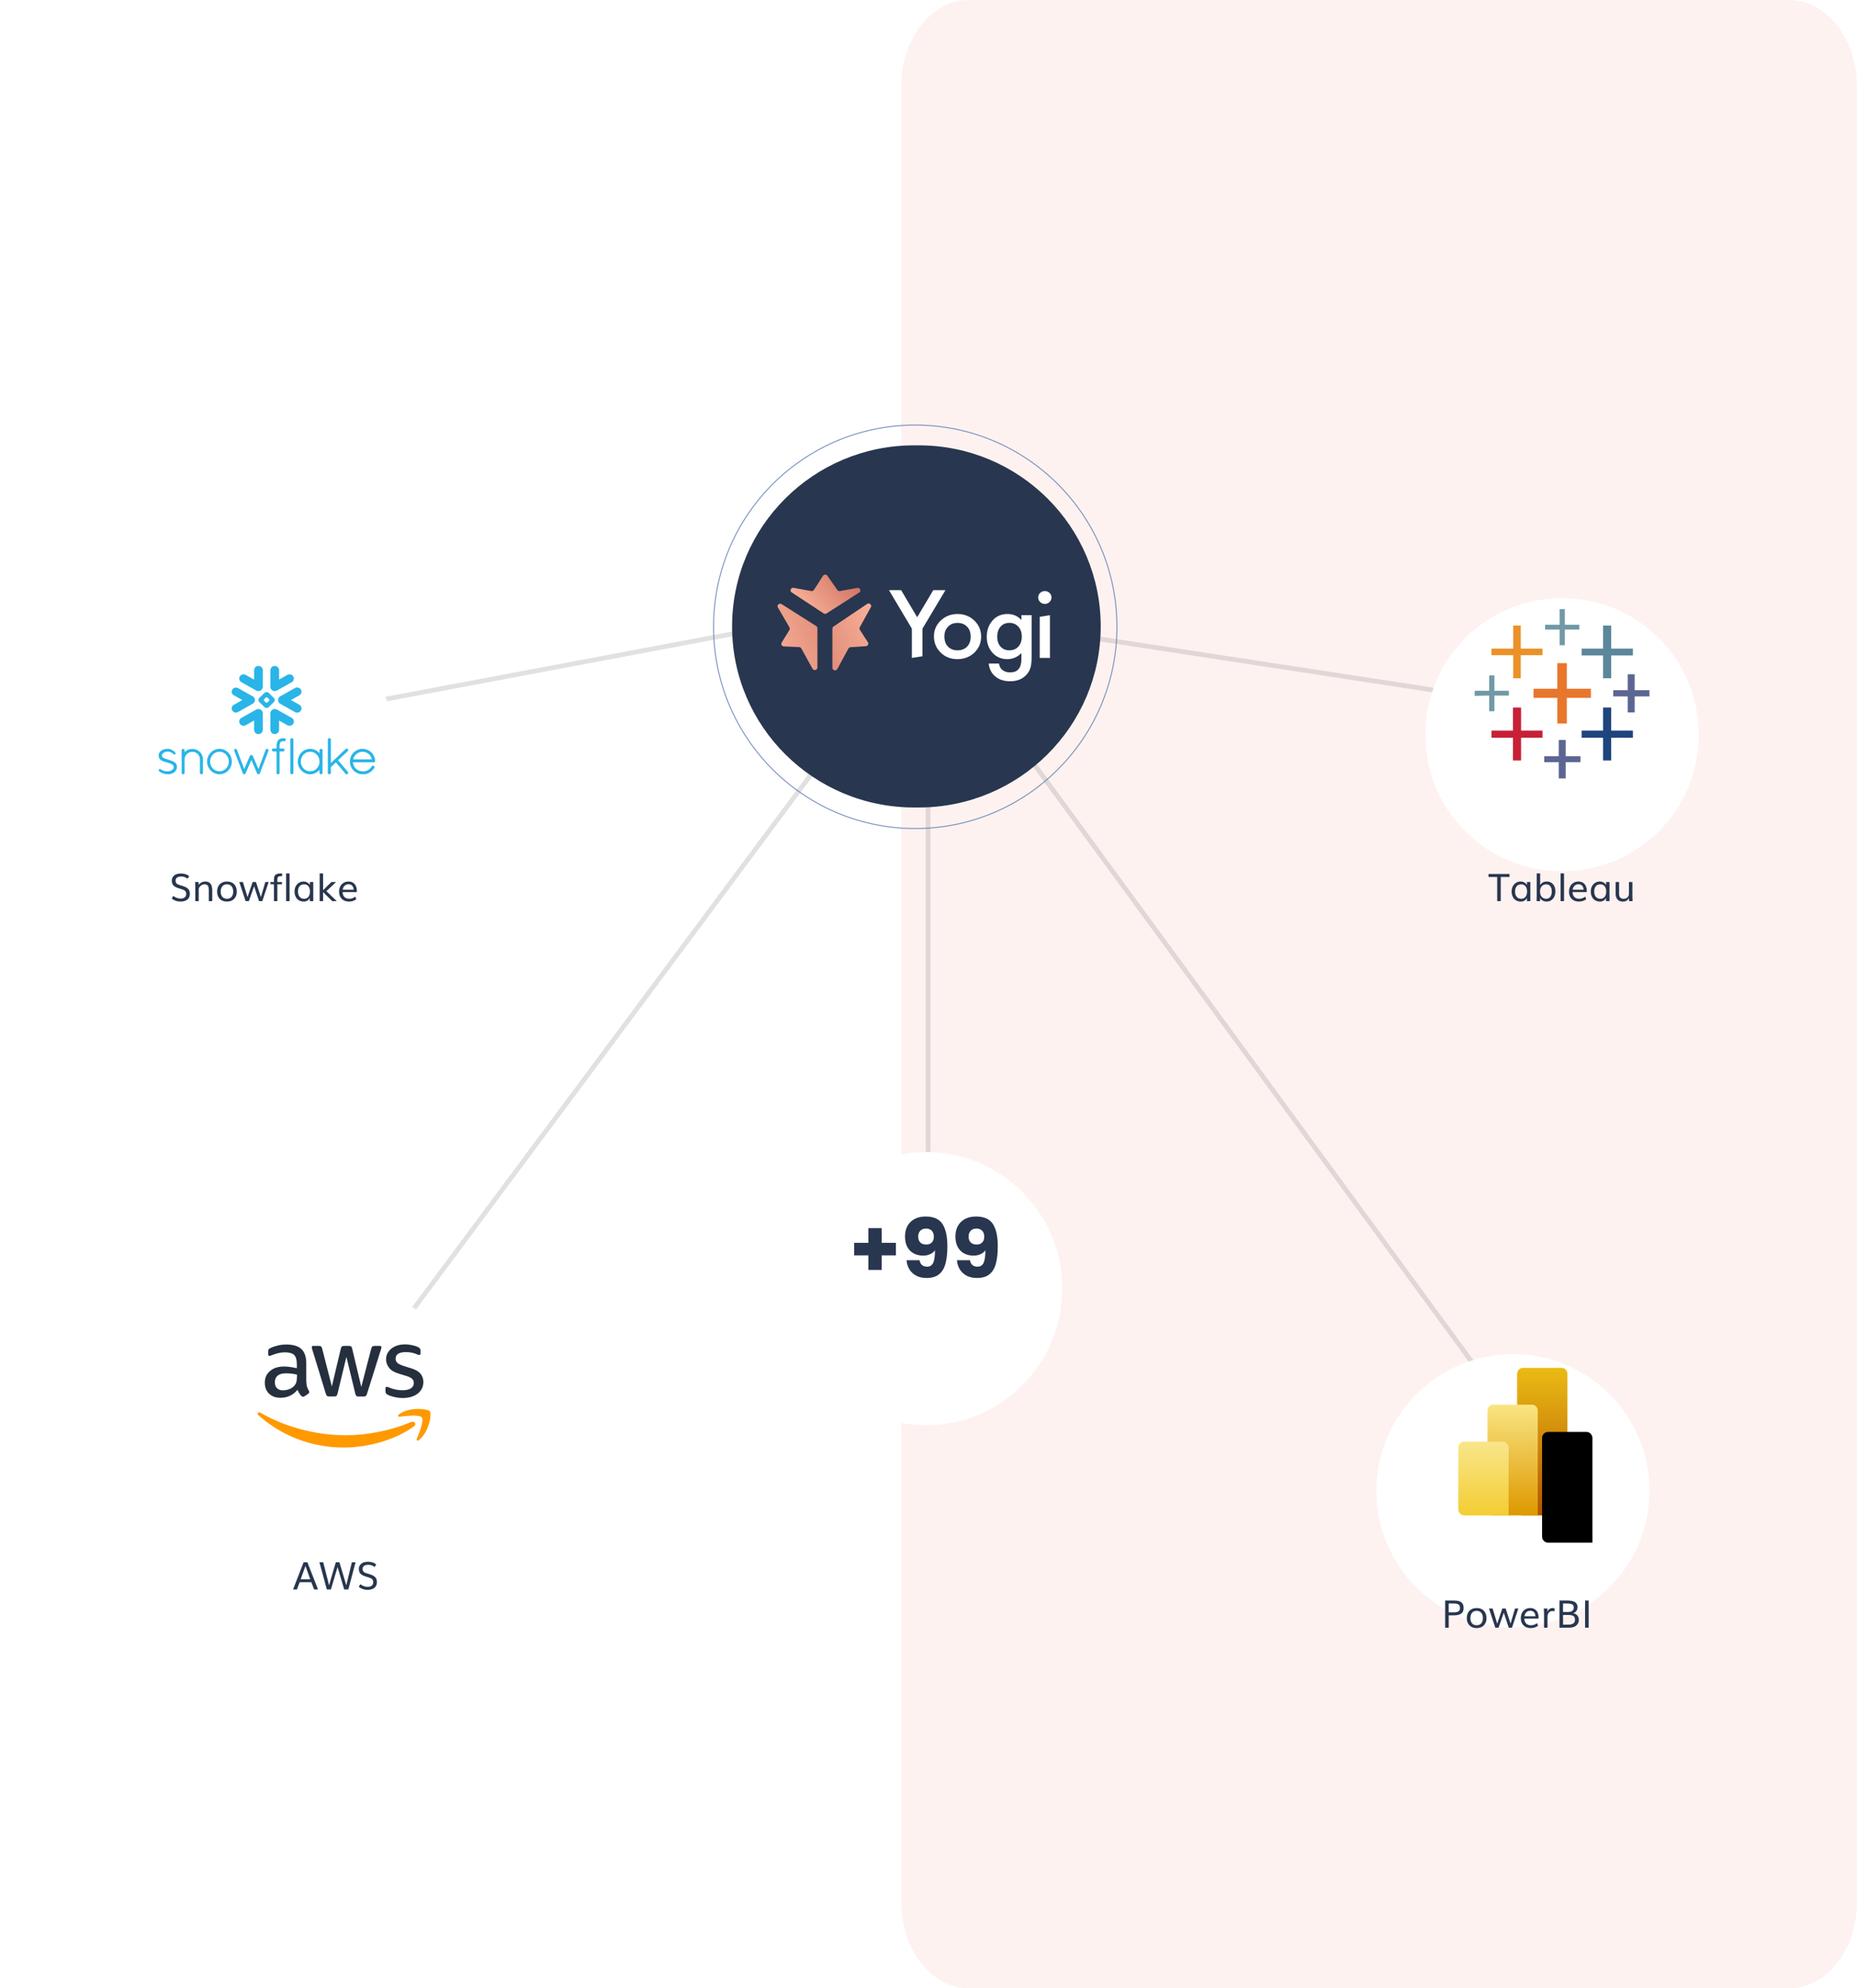 <svg width="680" height="728" viewBox="0 0 680 728" fill="none" xmlns="http://www.w3.org/2000/svg">
<rect width="680" height="728" rx="20" fill="white"/>
<g clip-path="url(#clip0_505_5439)">
<g filter="url(#filter0_b_505_5439)">
<path d="M655.204 0H354.796C341.101 0 330 14.195 330 31.705V696.295C330 713.805 341.101 728 354.796 728H655.204C668.899 728 680 713.805 680 696.295V31.705C680 14.195 668.899 0 655.204 0Z" fill="#FDF2F0"/>
</g>
<line x1="571.013" y1="259.725" x2="337.725" y2="223.987" stroke="#8B8B8B" stroke-opacity="0.26" stroke-width="1.733" stroke-linecap="round" stroke-dasharray="13 0"/>
<line x1="98.691" y1="263.988" x2="335.988" y2="219.309" stroke="#8B8B8B" stroke-opacity="0.26" stroke-width="1.733" stroke-linecap="round" stroke-dasharray="13 0"/>
<line x1="338.178" y1="228.212" x2="127.212" y2="511.822" stroke="#8B8B8B" stroke-opacity="0.26" stroke-width="1.733" stroke-linecap="round" stroke-dasharray="13 0"/>
<line x1="337.211" y1="223.187" x2="555.187" y2="520.789" stroke="#8B8B8B" stroke-opacity="0.26" stroke-width="1.733" stroke-linecap="round" stroke-dasharray="13 0"/>
<line x1="339.866" y1="223.866" x2="339.866" y2="456.134" stroke="#8B8B8B" stroke-opacity="0.26" stroke-width="1.733" stroke-linecap="round" stroke-dasharray="13 0"/>
<g filter="url(#filter1_d_505_5439)">
<path d="M336.392 153.233H334.745C297.925 153.233 268.076 182.915 268.076 219.531C268.076 256.146 297.925 285.829 334.745 285.829H336.392C373.212 285.829 403.061 256.146 403.061 219.531C403.061 182.915 373.212 153.233 336.392 153.233Z" fill="#28364F"/>
<g clip-path="url(#clip1_505_5439)">
<path d="M299.326 234.592V220.175C299.326 219.865 299.165 219.576 298.896 219.406L286.193 211.359C285.359 210.831 284.353 211.738 284.841 212.578L289.091 219.896C289.257 220.182 289.253 220.531 289.081 220.814L286.233 225.467C285.868 226.064 286.291 226.822 287.008 226.854L292.62 227.104C292.955 227.119 293.257 227.303 293.416 227.589L297.535 235.026C298.002 235.87 299.326 235.549 299.326 234.592Z" fill="url(#paint0_linear_505_5439)"/>
<path d="M304.807 234.703V220.329C304.807 220.028 304.96 219.747 305.215 219.575L317.512 211.304C318.333 210.753 319.366 211.639 318.896 212.492L314.835 219.853C314.676 220.143 314.688 220.492 314.867 220.771L317.819 225.364C318.197 225.953 317.791 226.719 317.075 226.766L311.461 227.135C311.131 227.156 310.837 227.342 310.683 227.625L306.602 235.13C306.14 235.981 304.807 235.663 304.807 234.703Z" fill="url(#paint1_linear_505_5439)"/>
<path d="M289.9 207.077L301.61 214.775C301.93 214.985 302.35 214.987 302.672 214.781L314.646 207.106C315.511 206.552 314.964 205.251 313.944 205.436L307.585 206.59C307.212 206.658 306.833 206.505 306.621 206.201L302.962 200.972C302.576 200.419 301.728 200.436 301.365 201.002L298.052 206.166C297.845 206.489 297.454 206.655 297.067 206.585L290.611 205.413C289.597 205.228 289.047 206.516 289.9 207.077Z" fill="url(#paint2_linear_505_5439)"/>
<path d="M333.909 220.354L325.529 206.265H329.985L335.855 216.177L341.742 206.265H346.198L337.784 220.354V230.463L333.909 231.069V220.354Z" fill="white"/>
<path d="M341.993 223.133C341.993 220.873 342.83 218.951 344.504 217.366C346.178 215.78 348.218 214.988 350.624 214.988C353.04 214.988 355.091 215.786 356.776 217.382C358.439 218.977 359.271 220.937 359.271 223.261C359.271 225.607 358.434 227.572 356.76 229.157C355.075 230.731 353.007 231.519 350.557 231.519C348.129 231.519 346.095 230.715 344.454 229.109C342.814 227.524 341.993 225.532 341.993 223.133ZM345.818 223.197C345.818 224.761 346.25 225.998 347.115 226.908C348.002 227.829 349.171 228.29 350.624 228.29C352.087 228.29 353.257 227.834 354.132 226.924C355.008 226.014 355.446 224.798 355.446 223.277C355.446 221.757 355.008 220.541 354.132 219.631C353.245 218.71 352.076 218.249 350.624 218.249C349.194 218.249 348.035 218.71 347.148 219.631C346.261 220.552 345.818 221.741 345.818 223.197Z" fill="white"/>
<path d="M377.76 230.699C377.76 231.438 377.733 232.086 377.677 232.643C377.633 233.211 377.566 233.709 377.478 234.137C377.211 235.315 376.691 236.327 375.914 237.173C374.451 238.801 372.439 239.615 369.878 239.615C367.716 239.615 365.937 239.053 364.54 237.928C363.099 236.772 362.268 235.171 362.046 233.125H365.804C365.948 233.896 366.187 234.491 366.519 234.908C367.295 235.883 368.426 236.37 369.912 236.37C372.65 236.37 374.019 234.748 374.019 231.502V229.318C372.533 230.785 370.821 231.519 368.881 231.519C366.675 231.519 364.868 230.747 363.46 229.205C362.041 227.642 361.331 225.687 361.331 223.342C361.331 221.06 361.991 219.122 363.31 217.526C364.729 215.834 366.602 214.988 368.93 214.988C370.97 214.988 372.666 215.722 374.019 217.189V215.422H377.76V230.699ZM374.169 223.277C374.169 221.757 373.747 220.541 372.905 219.631C372.051 218.699 370.959 218.233 369.629 218.233C368.21 218.233 367.09 218.742 366.27 219.759C365.527 220.67 365.156 221.848 365.156 223.294C365.156 224.718 365.527 225.885 366.27 226.796C367.079 227.792 368.199 228.29 369.629 228.29C371.059 228.29 372.19 227.786 373.021 226.78C373.786 225.869 374.169 224.702 374.169 223.277Z" fill="white"/>
<path d="M384.467 215.422V231.069H380.726V216.014L384.467 215.422ZM380.16 208.916C380.16 208.284 380.399 207.737 380.875 207.277C381.352 206.816 381.923 206.586 382.588 206.586C383.264 206.586 383.841 206.816 384.318 207.277C384.794 207.727 385.033 208.278 385.033 208.932C385.033 209.585 384.794 210.142 384.318 210.602C383.852 211.063 383.281 211.293 382.605 211.293C381.929 211.293 381.352 211.063 380.875 210.602C380.399 210.142 380.16 209.58 380.16 208.916Z" fill="white"/>
</g>
<circle opacity="0.83" cx="335.145" cy="219.678" r="73.855" stroke="#5E7CB0" stroke-width="0.353"/>
</g>
<g filter="url(#filter2_d_505_5439)">
<path d="M622 253.576C622 226.196 599.614 204 572 204C544.386 204 522 226.196 522 253.576V254.424C522 281.804 544.386 304 572 304C599.614 304 622 281.804 622 254.424V253.576Z" fill="white"/>
</g>
<g clip-path="url(#clip2_505_5439)">
<path d="M570.249 264.888H573.751V255.511H582.561V252.177H573.751V242.799H570.249V252.177H561.546V255.511H570.249V264.888Z" fill="#E8762D"/>
<path d="M554.01 278.434H556.982V270.098H564.836V267.493H556.982V259.053H554.01V267.493H546.156V270.098H554.01V278.434Z" fill="#C72037"/>
<path d="M587.018 248.321H589.99V239.986H597.95V237.485H589.99V229.045H587.018V237.485H579.164V239.986H587.018V248.321Z" fill="#5B879B"/>
<path d="M570.779 284.998H573.327V279.059H578.74V276.871H573.327V270.932H570.779V276.871H565.473V279.059H570.779V284.998Z" fill="#5C6692"/>
<path d="M554.116 248.321H556.876V239.882H564.836V237.485H556.876V229.045H554.116V237.485H546.156V239.882H554.116V248.321Z" fill="#EB9129"/>
<path d="M596.04 260.825H598.587V254.99H604V252.698H598.587V246.863H596.04V252.698H590.733V254.99H596.04V260.825Z" fill="#5C6692"/>
<path fill-rule="evenodd" clip-rule="evenodd" d="M587.018 278.434H589.99V270.098H597.95V267.493H589.99V259.053H587.018V267.493H579.164V270.098H587.018V278.434Z" fill="#1F457E"/>
<path d="M578.315 230.504V228.733H573.008V223.002H571.098V228.733H565.791V230.504H571.098V236.235H573.008V230.504H578.315ZM545.307 260.408H547.217V254.677H552.524V252.906H547.217V247.28H545.307V252.906H540V254.782L545.307 254.677V260.408Z" fill="#7199A6"/>
</g>
<path d="M548.247 329.945V321.093H545.068V319.992H552.752V321.093H549.553V329.945H548.247ZM557.038 329.07C557.735 329.07 558.266 328.829 558.631 328.346C559 327.858 559.185 327.204 559.185 326.384C559.185 325.609 558.998 324.982 558.624 324.504C558.25 324.021 557.717 323.779 557.024 323.779C556.295 323.779 555.739 324.021 555.356 324.504C554.978 324.987 554.789 325.62 554.789 326.404C554.789 327.193 554.98 327.835 555.363 328.332C555.746 328.824 556.304 329.07 557.038 329.07ZM556.86 330.096C556.336 330.096 555.86 329.998 555.432 329.802C555.008 329.606 554.657 329.341 554.379 329.009C554.105 328.672 553.894 328.284 553.743 327.847C553.597 327.405 553.524 326.935 553.524 326.438C553.524 325.755 553.657 325.137 553.921 324.586C554.19 324.03 554.579 323.586 555.09 323.253C555.6 322.92 556.19 322.754 556.86 322.754C557.357 322.754 557.808 322.875 558.214 323.116C558.624 323.358 558.934 323.668 559.144 324.046V322.932H560.388V329.945H559.13V328.749C558.929 329.168 558.631 329.499 558.234 329.74C557.838 329.977 557.38 330.096 556.86 330.096ZM566.185 329.07C566.85 329.07 567.358 328.826 567.709 328.339C568.064 327.851 568.242 327.193 568.242 326.363C568.242 325.593 568.06 324.971 567.695 324.497C567.331 324.019 566.825 323.779 566.178 323.779C565.49 323.779 564.943 324.023 564.537 324.511C564.132 324.998 563.929 325.634 563.929 326.418C563.929 327.211 564.129 327.851 564.53 328.339C564.936 328.826 565.487 329.07 566.185 329.07ZM566.349 330.096C565.788 330.096 565.294 329.968 564.865 329.713C564.441 329.458 564.138 329.139 563.956 328.756L563.949 329.945H562.664C562.696 328.883 562.712 328.268 562.712 328.1V319.787H563.977V324.121C564.145 323.752 564.437 323.433 564.852 323.164C565.271 322.891 565.777 322.754 566.369 322.754C567.34 322.754 568.112 323.082 568.687 323.738C569.265 324.39 569.555 325.26 569.555 326.35C569.555 327.475 569.254 328.382 568.652 329.07C568.051 329.754 567.283 330.096 566.349 330.096ZM571.462 329.945V319.787H572.72V329.945H571.462ZM575.871 325.755H579.897C579.852 325.112 579.665 324.618 579.337 324.271C579.009 323.925 578.571 323.752 578.024 323.752C577.45 323.752 576.969 323.93 576.582 324.285C576.199 324.641 575.962 325.131 575.871 325.755ZM578.182 330.096C577.065 330.096 576.179 329.765 575.522 329.104C574.866 328.439 574.538 327.557 574.538 326.459C574.538 325.379 574.853 324.493 575.481 323.8C576.115 323.103 576.951 322.754 577.99 322.754C578.646 322.754 579.207 322.907 579.672 323.212C580.141 323.517 580.488 323.932 580.711 324.456C580.939 324.98 581.053 325.589 581.053 326.281C581.053 326.368 581.046 326.479 581.032 326.616H575.837C575.851 327.4 576.076 328.006 576.514 328.435C576.951 328.858 577.53 329.07 578.25 329.07C579.089 329.07 579.831 328.811 580.479 328.291L580.854 329.221C580.103 329.804 579.212 330.096 578.182 330.096ZM586.022 329.07C586.72 329.07 587.251 328.829 587.615 328.346C587.984 327.858 588.169 327.204 588.169 326.384C588.169 325.609 587.982 324.982 587.608 324.504C587.235 324.021 586.701 323.779 586.009 323.779C585.28 323.779 584.724 324.021 584.341 324.504C583.963 324.987 583.773 325.62 583.773 326.404C583.773 327.193 583.965 327.835 584.348 328.332C584.73 328.824 585.289 329.07 586.022 329.07ZM585.845 330.096C585.321 330.096 584.844 329.998 584.416 329.802C583.992 329.606 583.641 329.341 583.363 329.009C583.09 328.672 582.878 328.284 582.728 327.847C582.582 327.405 582.509 326.935 582.509 326.438C582.509 325.755 582.641 325.137 582.905 324.586C583.174 324.03 583.564 323.586 584.074 323.253C584.585 322.92 585.175 322.754 585.845 322.754C586.341 322.754 586.793 322.875 587.198 323.116C587.608 323.358 587.918 323.668 588.128 324.046V322.932H589.372V329.945H588.114V328.749C587.914 329.168 587.615 329.499 587.219 329.74C586.822 329.977 586.364 330.096 585.845 330.096ZM594.321 330.103C593.424 330.103 592.749 329.847 592.298 329.337C591.847 328.822 591.621 328.132 591.621 327.266V322.932H592.872V327.266C592.872 327.867 593.013 328.321 593.296 328.626C593.583 328.927 593.995 329.077 594.533 329.077C595.148 329.077 595.629 328.902 595.976 328.551C596.322 328.2 596.495 327.746 596.495 327.19V322.932H597.753V328.209C597.753 328.833 597.773 329.412 597.814 329.945H596.536L596.502 328.817C596.306 329.177 596.028 329.483 595.668 329.733C595.308 329.979 594.859 330.103 594.321 330.103Z" fill="#28364F"/>
<g filter="url(#filter3_d_505_5439)">
<path d="M176 506.576C176 479.196 153.614 457 126 457C98.386 457 76 479.196 76 506.576V507.424C76 534.804 98.386 557 126 557C153.614 557 176 534.804 176 507.424V506.576Z" fill="white"/>
</g>
<g clip-path="url(#clip3_505_5439)">
<path d="M112.189 505.864C112.189 506.636 112.274 507.263 112.421 507.722C112.589 508.182 112.8 508.683 113.095 509.225C113.2 509.392 113.242 509.56 113.242 509.706C113.242 509.914 113.116 510.123 112.842 510.332L111.516 511.209C111.326 511.334 111.137 511.397 110.968 511.397C110.758 511.397 110.547 511.292 110.337 511.105C110.042 510.791 109.789 510.457 109.579 510.123C109.368 509.768 109.158 509.372 108.926 508.891C107.284 510.812 105.221 511.773 102.737 511.773C100.968 511.773 99.558 511.272 98.526 510.269C97.495 509.267 96.968 507.931 96.968 506.261C96.968 504.486 97.6 503.045 98.884 501.96C100.168 500.874 101.874 500.331 104.042 500.331C104.758 500.331 105.495 500.394 106.274 500.498C107.052 500.602 107.852 500.769 108.695 500.957V499.433C108.695 497.846 108.358 496.74 107.705 496.092C107.031 495.445 105.895 495.132 104.274 495.132C103.537 495.132 102.779 495.216 102 495.403C101.221 495.591 100.463 495.821 99.726 496.113C99.389 496.26 99.137 496.343 98.989 496.385C98.842 496.427 98.737 496.447 98.653 496.447C98.358 496.447 98.21 496.239 98.21 495.8V494.777C98.21 494.443 98.252 494.192 98.358 494.046C98.463 493.9 98.653 493.754 98.947 493.608C99.684 493.232 100.568 492.919 101.6 492.668C102.631 492.397 103.726 492.272 104.884 492.272C107.389 492.272 109.221 492.835 110.4 493.963C111.558 495.09 112.147 496.802 112.147 499.099V505.864H112.189ZM103.642 509.038C104.337 509.038 105.052 508.912 105.81 508.662C106.568 508.411 107.242 507.952 107.81 507.325C108.147 506.929 108.4 506.49 108.526 505.989C108.652 505.488 108.737 504.883 108.737 504.173V503.296C108.126 503.15 107.474 503.024 106.8 502.941C106.126 502.857 105.474 502.816 104.821 502.816C103.41 502.816 102.379 503.087 101.684 503.651C100.989 504.214 100.652 505.008 100.652 506.052C100.652 507.033 100.905 507.764 101.431 508.265C101.937 508.787 102.674 509.038 103.642 509.038ZM120.547 511.292C120.168 511.292 119.916 511.23 119.747 511.084C119.579 510.958 119.431 510.666 119.305 510.269L114.358 494.13C114.231 493.712 114.168 493.441 114.168 493.295C114.168 492.961 114.337 492.773 114.674 492.773H116.737C117.137 492.773 117.41 492.835 117.558 492.982C117.726 493.107 117.852 493.399 117.979 493.796L121.516 507.618L124.8 493.796C124.905 493.378 125.031 493.107 125.2 492.982C125.368 492.856 125.663 492.773 126.042 492.773H127.726C128.126 492.773 128.4 492.835 128.568 492.982C128.737 493.107 128.884 493.399 128.968 493.796L132.295 507.785L135.937 493.796C136.063 493.378 136.21 493.107 136.358 492.982C136.526 492.856 136.8 492.773 137.179 492.773H139.137C139.474 492.773 139.663 492.94 139.663 493.295C139.663 493.399 139.642 493.503 139.621 493.629C139.6 493.754 139.558 493.921 139.474 494.151L134.4 510.29C134.274 510.708 134.126 510.979 133.958 511.105C133.789 511.23 133.516 511.313 133.158 511.313H131.347C130.947 511.313 130.674 511.251 130.505 511.105C130.337 510.958 130.189 510.687 130.105 510.269L126.842 496.802L123.6 510.249C123.495 510.666 123.368 510.938 123.2 511.084C123.031 511.23 122.737 511.292 122.358 511.292H120.547ZM147.6 511.856C146.505 511.856 145.41 511.731 144.358 511.48C143.305 511.23 142.484 510.958 141.937 510.645C141.6 510.457 141.368 510.249 141.284 510.061C141.2 509.873 141.158 509.664 141.158 509.476V508.411C141.158 507.973 141.326 507.764 141.642 507.764C141.768 507.764 141.895 507.785 142.021 507.827C142.147 507.868 142.337 507.952 142.547 508.035C143.263 508.349 144.042 508.599 144.863 508.766C145.705 508.933 146.526 509.017 147.368 509.017C148.695 509.017 149.726 508.787 150.442 508.328C151.158 507.868 151.537 507.2 151.537 506.344C151.537 505.76 151.347 505.279 150.968 504.883C150.589 504.486 149.874 504.131 148.842 503.797L145.789 502.857C144.252 502.377 143.116 501.667 142.421 500.728C141.726 499.809 141.368 498.786 141.368 497.7C141.368 496.823 141.558 496.051 141.937 495.383C142.316 494.714 142.821 494.13 143.452 493.671C144.084 493.19 144.8 492.835 145.642 492.585C146.484 492.334 147.368 492.23 148.295 492.23C148.758 492.23 149.242 492.251 149.705 492.313C150.189 492.376 150.631 492.46 151.074 492.543C151.495 492.647 151.895 492.752 152.274 492.877C152.652 493.002 152.947 493.128 153.158 493.253C153.452 493.42 153.663 493.587 153.789 493.775C153.916 493.942 153.979 494.172 153.979 494.464V495.445C153.979 495.884 153.81 496.113 153.495 496.113C153.326 496.113 153.052 496.03 152.695 495.863C151.495 495.32 150.147 495.049 148.652 495.049C147.452 495.049 146.505 495.236 145.852 495.633C145.2 496.03 144.863 496.635 144.863 497.491C144.863 498.076 145.074 498.577 145.495 498.974C145.916 499.371 146.695 499.767 147.81 500.122L150.8 501.062C152.316 501.542 153.41 502.21 154.063 503.066C154.716 503.922 155.031 504.903 155.031 505.989C155.031 506.887 154.842 507.701 154.484 508.411C154.105 509.121 153.6 509.747 152.947 510.249C152.295 510.771 151.516 511.146 150.61 511.418C149.663 511.71 148.674 511.856 147.6 511.856Z" fill="#252F3E"/>
<path fill-rule="evenodd" clip-rule="evenodd" d="M151.579 522.226C144.653 527.3 134.589 529.993 125.937 529.993C113.81 529.993 102.884 525.546 94.632 518.154C93.979 517.57 94.568 516.776 95.347 517.236C104.274 522.372 115.284 525.483 126.674 525.483C134.358 525.483 142.8 523.896 150.568 520.639C151.726 520.117 152.716 521.391 151.579 522.226Z" fill="#FF9900"/>
<path fill-rule="evenodd" clip-rule="evenodd" d="M154.463 518.969C153.579 517.841 148.61 518.426 146.358 518.697C145.684 518.781 145.579 518.196 146.189 517.758C150.147 515.002 156.653 515.795 157.41 516.714C158.168 517.653 157.2 524.105 153.495 527.195C152.926 527.675 152.379 527.425 152.632 526.798C153.474 524.731 155.347 520.075 154.463 518.969Z" fill="#FF9900"/>
</g>
<path d="M110.093 578.22H113.606C113.028 576.584 112.444 574.964 111.856 573.359C111.264 574.986 110.676 576.606 110.093 578.22ZM107.311 581.945L111.173 571.992H112.567L116.45 581.945H115.021L113.996 579.286H109.737L108.732 581.945H107.311ZM119.677 581.945L116.956 571.992H118.357L120.114 578.855L120.483 580.462C120.789 579.327 121.26 577.705 121.898 575.595C122.536 573.48 122.896 572.279 122.979 571.992H124.284C124.371 572.275 124.733 573.473 125.371 575.588C126.009 577.698 126.488 579.316 126.807 580.441C127.057 579.316 127.442 577.705 127.962 575.608C128.481 573.512 128.78 572.307 128.857 571.992H130.204L127.559 581.945H126.034L123.607 573.749L121.181 581.945H119.677ZM134.593 580.995C134.866 580.995 135.112 580.97 135.331 580.92C135.554 580.87 135.748 580.799 135.912 580.708C136.076 580.612 136.213 580.496 136.322 580.359C136.436 580.218 136.521 580.059 136.575 579.881C136.63 579.699 136.657 579.498 136.657 579.279C136.657 579.042 136.632 578.844 136.582 578.685C136.532 578.521 136.436 578.366 136.295 578.22C136.154 578.074 135.96 577.944 135.714 577.83C135.472 577.712 135.151 577.591 134.75 577.468C134.709 577.454 134.609 577.427 134.449 577.386C134.294 577.34 134.192 577.308 134.142 577.29C133.189 577.017 132.494 576.67 132.057 576.251C131.624 575.832 131.407 575.228 131.407 574.439C131.407 573.879 131.553 573.398 131.845 572.997C132.136 572.596 132.526 572.3 133.014 572.108C133.506 571.912 134.071 571.814 134.709 571.814C136.053 571.814 137.076 572.161 137.778 572.854L137.129 573.735C136.896 573.507 136.582 573.314 136.186 573.154C135.789 572.995 135.349 572.915 134.866 572.915C134.237 572.915 133.734 573.04 133.355 573.291C132.982 573.542 132.795 573.911 132.795 574.398C132.795 574.727 132.838 574.986 132.925 575.178C133.016 575.369 133.178 575.535 133.41 575.677C133.647 575.818 134.003 575.964 134.477 576.114C134.486 576.119 134.57 576.144 134.729 576.189C134.894 576.235 135.003 576.265 135.058 576.278C135.641 576.451 136.119 576.632 136.493 576.818C136.871 577.005 137.174 577.222 137.402 577.468C137.63 577.709 137.79 577.976 137.881 578.268C137.972 578.559 138.018 578.91 138.018 579.32C138.018 579.781 137.929 580.191 137.751 580.551C137.578 580.906 137.336 581.196 137.026 581.419C136.716 581.642 136.361 581.811 135.96 581.925C135.559 582.039 135.121 582.096 134.647 582.096C133.905 582.096 133.239 581.975 132.651 581.733C132.068 581.487 131.642 581.234 131.373 580.975L131.954 580.031C132.246 580.264 132.629 580.482 133.103 580.688C133.576 580.893 134.073 580.995 134.593 580.995Z" fill="#28364F"/>
<g filter="url(#filter4_d_505_5439)">
<g filter="url(#filter5_d_505_5439)">
<path d="M604 521C604 493.386 581.614 471 554 471C526.386 471 504 493.386 504 521C504 548.614 526.386 571 554 571C581.614 571 604 548.614 604 521Z" fill="white"/>
</g>
<path d="M571.773 491H557.724C556.516 491 555.537 491.998 555.537 493.229V542.771C555.537 544.002 556.516 545 557.724 545H571.773C572.981 545 573.96 544.002 573.96 542.771V493.229C573.96 491.998 572.981 491 571.773 491Z" fill="url(#paint3_linear_505_5439)"/>
<g filter="url(#filter6_d_505_5439)">
<path d="M563.108 542.771V545H560.921H546.871C545.663 545 544.684 544.002 544.684 542.771V506.686C544.684 505.455 545.663 504.457 546.871 504.457H560.921C562.129 504.457 563.108 505.455 563.108 506.686V542.771Z" fill="black"/>
</g>
<path d="M563.108 542.771V545H560.921H546.871C545.663 545 544.684 544.002 544.684 542.771V506.686C544.684 505.455 545.663 504.457 546.871 504.457H560.921C562.129 504.457 563.108 505.455 563.108 506.686V542.771Z" fill="url(#paint4_linear_505_5439)"/>
<path fill-rule="evenodd" clip-rule="evenodd" d="M552.424 542.771V545H550.237H536.187C534.979 545 534 544.002 534 542.771V520.229C534 518.998 534.979 518 536.187 518H550.237C551.445 518 552.424 518.998 552.424 520.229V542.771Z" fill="url(#paint5_linear_505_5439)"/>
</g>
<path d="M530.493 590.333H532.305C533.093 590.333 533.676 590.215 534.055 589.978C534.433 589.741 534.622 589.324 534.622 588.727C534.622 588.503 534.599 588.307 534.554 588.139C534.508 587.965 534.435 587.82 534.335 587.701C534.239 587.578 534.125 587.478 533.993 587.4C533.866 587.318 533.706 587.257 533.515 587.216C533.328 587.17 533.13 587.138 532.92 587.12C532.715 587.102 532.476 587.093 532.202 587.093C532.193 587.093 532.184 587.093 532.175 587.093C532.166 587.093 532.157 587.093 532.147 587.093C532.143 587.093 532.136 587.093 532.127 587.093C532.118 587.093 532.109 587.093 532.1 587.093C532.095 587.093 532.088 587.093 532.079 587.093H530.493V590.333ZM529.188 595.945V585.992H532.052C532.553 585.992 532.988 586.013 533.357 586.054C533.731 586.095 534.089 586.174 534.431 586.293C534.772 586.411 535.048 586.571 535.258 586.771C535.472 586.967 535.641 587.229 535.764 587.558C535.891 587.886 535.955 588.273 535.955 588.72C535.955 589.221 535.873 589.649 535.709 590.005C535.545 590.36 535.301 590.641 534.978 590.846C534.659 591.051 534.283 591.201 533.85 591.297C533.417 591.388 532.909 591.434 532.325 591.434H530.493V595.945H529.188ZM540.733 596.096C539.599 596.096 538.71 595.758 538.067 595.084C537.429 594.41 537.11 593.53 537.11 592.445C537.11 591.342 537.432 590.451 538.074 589.772C538.721 589.093 539.612 588.754 540.747 588.754C541.877 588.754 542.757 589.093 543.386 589.772C544.015 590.447 544.329 591.338 544.329 592.445C544.329 593.53 544.01 594.41 543.372 595.084C542.734 595.758 541.854 596.096 540.733 596.096ZM540.733 595.07C541.472 595.07 542.035 594.831 542.422 594.353C542.814 593.874 543.01 593.238 543.01 592.445C543.01 591.639 542.812 590.994 542.415 590.511C542.023 590.023 541.46 589.779 540.727 589.779C539.988 589.779 539.421 590.023 539.024 590.511C538.628 590.994 538.43 591.639 538.43 592.445C538.43 593.238 538.626 593.874 539.018 594.353C539.414 594.831 539.986 595.07 540.733 595.07ZM547.562 595.945L545.231 588.932H546.571C546.64 589.16 546.881 589.959 547.296 591.331C547.711 592.698 548.03 593.744 548.253 594.469C548.494 593.744 548.843 592.705 549.299 591.352C549.759 589.998 550.033 589.191 550.119 588.932H551.343C551.425 589.187 551.687 589.996 552.129 591.358C552.571 592.716 552.91 593.756 553.147 594.476C553.362 593.756 553.665 592.719 554.057 591.365C554.453 590.012 554.69 589.201 554.768 588.932H555.991L553.66 595.945H552.478C552.418 595.768 552.161 594.991 551.705 593.614C551.249 592.233 550.903 591.181 550.666 590.456C550.42 591.185 550.053 592.233 549.565 593.601C549.082 594.963 548.807 595.745 548.738 595.945H547.562ZM558.227 591.755H562.253C562.207 591.112 562.021 590.618 561.692 590.271C561.364 589.925 560.927 589.752 560.38 589.752C559.806 589.752 559.325 589.93 558.938 590.285C558.555 590.641 558.318 591.131 558.227 591.755ZM560.537 596.096C559.421 596.096 558.534 595.765 557.878 595.104C557.222 594.439 556.894 593.557 556.894 592.459C556.894 591.379 557.208 590.493 557.837 589.8C558.47 589.103 559.307 588.754 560.346 588.754C561.002 588.754 561.562 588.907 562.027 589.212C562.497 589.517 562.843 589.932 563.066 590.456C563.294 590.98 563.408 591.589 563.408 592.281C563.408 592.368 563.401 592.479 563.388 592.616H558.192C558.206 593.4 558.432 594.006 558.869 594.435C559.307 594.858 559.885 595.07 560.605 595.07C561.444 595.07 562.187 594.811 562.834 594.291L563.21 595.221C562.458 595.804 561.567 596.096 560.537 596.096ZM565.397 595.945V590.654C565.397 590.499 565.388 590.278 565.37 589.991C565.356 589.704 565.343 589.456 565.329 589.246L565.309 588.932H566.642L566.655 590.025C567.079 589.187 567.703 588.768 568.528 588.768C568.788 588.768 569.025 588.795 569.239 588.85L569.232 589.964C568.964 589.891 568.706 589.854 568.46 589.854C567.922 589.854 567.489 590.044 567.161 590.422C566.833 590.796 566.669 591.336 566.669 592.042V595.945H565.397ZM572.356 590.203H574.086C575.553 590.203 576.287 589.661 576.287 588.576C576.287 588.016 576.087 587.628 575.686 587.414C575.285 587.2 574.678 587.093 573.867 587.093H572.356V590.203ZM572.363 594.831H574.373C575.143 594.831 575.731 594.681 576.137 594.38C576.547 594.079 576.752 593.646 576.752 593.081C576.752 592.416 576.556 591.951 576.164 591.687C575.777 591.418 575.12 591.283 574.195 591.283H572.363V594.831ZM571.051 595.945V585.992H573.683C573.979 585.992 574.252 586.001 574.503 586.02C574.758 586.033 575.025 586.063 575.303 586.108C575.581 586.149 575.829 586.206 576.048 586.279C576.271 586.352 576.485 586.452 576.69 586.58C576.9 586.703 577.073 586.849 577.21 587.018C577.347 587.182 577.456 587.384 577.538 587.626C577.62 587.863 577.661 588.127 577.661 588.419C577.661 588.97 577.522 589.44 577.244 589.827C576.971 590.215 576.563 590.483 576.021 590.634C576.69 590.748 577.21 591.023 577.579 591.461C577.953 591.898 578.14 592.45 578.14 593.115C578.14 593.936 577.832 594.612 577.217 595.146C576.602 595.679 575.724 595.945 574.585 595.945H571.051ZM580.43 595.945V585.992H581.735V595.945H580.43Z" fill="#28364F"/>
<g filter="url(#filter7_d_505_5439)">
<g filter="url(#filter8_d_505_5439)">
<path d="M389 447C389 419.386 366.614 397 339 397C311.386 397 289 419.386 289 447C289 474.614 311.386 497 339 497C366.614 497 389 474.614 389 447Z" fill="white"/>
</g>
<path d="M328.07 449.81H322.85V455.15H317.99V449.81H312.77V445.22H317.99V439.85H322.85V445.22H328.07V449.81ZM336.708 451.58C337.008 453.16 337.928 453.95 339.468 453.95C340.528 453.95 341.278 453.48 341.718 452.54C342.158 451.6 342.378 450.07 342.378 447.95C341.938 448.57 341.338 449.05 340.578 449.39C339.818 449.73 338.968 449.9 338.028 449.9C336.748 449.9 335.608 449.64 334.608 449.12C333.608 448.58 332.818 447.79 332.238 446.75C331.678 445.69 331.398 444.41 331.398 442.91C331.398 441.43 331.698 440.14 332.298 439.04C332.918 437.94 333.788 437.09 334.908 436.49C336.048 435.89 337.388 435.59 338.928 435.59C341.888 435.59 343.958 436.51 345.138 438.35C346.318 440.19 346.908 442.9 346.908 446.48C346.908 449.08 346.668 451.23 346.188 452.93C345.728 454.61 344.938 455.89 343.818 456.77C342.718 457.65 341.208 458.09 339.288 458.09C337.768 458.09 336.468 457.79 335.388 457.19C334.328 456.59 333.508 455.8 332.928 454.82C332.368 453.84 332.048 452.76 331.968 451.58H336.708ZM339.198 445.85C340.038 445.85 340.708 445.6 341.208 445.1C341.708 444.58 341.958 443.88 341.958 443C341.958 442.04 341.698 441.3 341.178 440.78C340.658 440.26 339.958 440 339.078 440C338.198 440 337.498 440.27 336.978 440.81C336.478 441.33 336.228 442.05 336.228 442.97C336.228 443.83 336.478 444.53 336.978 445.07C337.498 445.59 338.238 445.85 339.198 445.85ZM355.165 451.58C355.465 453.16 356.385 453.95 357.925 453.95C358.985 453.95 359.735 453.48 360.175 452.54C360.615 451.6 360.835 450.07 360.835 447.95C360.395 448.57 359.795 449.05 359.035 449.39C358.275 449.73 357.425 449.9 356.485 449.9C355.205 449.9 354.065 449.64 353.065 449.12C352.065 448.58 351.275 447.79 350.695 446.75C350.135 445.69 349.855 444.41 349.855 442.91C349.855 441.43 350.155 440.14 350.755 439.04C351.375 437.94 352.245 437.09 353.365 436.49C354.505 435.89 355.845 435.59 357.385 435.59C360.345 435.59 362.415 436.51 363.595 438.35C364.775 440.19 365.365 442.9 365.365 446.48C365.365 449.08 365.125 451.23 364.645 452.93C364.185 454.61 363.395 455.89 362.275 456.77C361.175 457.65 359.665 458.09 357.745 458.09C356.225 458.09 354.925 457.79 353.845 457.19C352.785 456.59 351.965 455.8 351.385 454.82C350.825 453.84 350.505 452.76 350.425 451.58H355.165ZM357.655 445.85C358.495 445.85 359.165 445.6 359.665 445.1C360.165 444.58 360.415 443.88 360.415 443C360.415 442.04 360.155 441.3 359.635 440.78C359.115 440.26 358.415 440 357.535 440C356.655 440 355.955 440.27 355.435 440.81C354.935 441.33 354.685 442.05 354.685 442.97C354.685 443.83 354.935 444.53 355.435 445.07C355.955 445.59 356.695 445.85 357.655 445.85Z" fill="#28364F"/>
</g>
<g filter="url(#filter9_d_505_5439)">
<g filter="url(#filter10_d_505_5439)">
<path d="M147 254C147 226.386 124.614 204 97 204C69.386 204 47 226.386 47 254C47 281.614 69.386 304 97 304C124.614 304 147 281.614 147 254Z" fill="white"/>
</g>
<path d="M106.812 253.02L101.403 249.977C100.643 249.55 99.671 249.804 99.231 250.544C99.061 250.835 98.994 251.156 99.026 251.468V257.415C99.026 258.265 99.736 258.956 100.611 258.956C101.483 258.956 102.193 258.265 102.193 257.415V253.995L105.223 255.7C105.983 256.128 106.957 255.873 107.395 255.132C107.835 254.392 107.574 253.446 106.812 253.02Z" fill="#29B5E8"/>
<path d="M93.359 246.498C93.368 245.949 93.071 245.437 92.583 245.162L87.173 242.121C86.938 241.988 86.669 241.919 86.399 241.919C85.844 241.919 85.329 242.208 85.052 242.674C84.624 243.397 84.879 244.323 85.621 244.74L88.739 246.491L85.621 248.245C85.262 248.447 85.004 248.772 84.898 249.163C84.79 249.553 84.845 249.961 85.052 250.311C85.329 250.777 85.844 251.067 86.397 251.067C86.669 251.067 86.938 250.997 87.173 250.865L92.583 247.824C93.066 247.55 93.363 247.043 93.359 246.498Z" fill="#29B5E8"/>
<path d="M88.401 239.965L93.81 243.006C94.441 243.363 95.22 243.246 95.717 242.773C96.032 242.491 96.228 242.087 96.228 241.638V235.543C96.228 234.691 95.519 234 94.646 234C93.771 234 93.062 234.691 93.062 235.543V239.012L89.99 237.285C89.23 236.857 88.258 237.11 87.818 237.851C87.378 238.591 87.641 239.537 88.401 239.965Z" fill="#29B5E8"/>
<path d="M100.565 246.745C100.565 246.861 100.496 247.023 100.41 247.108L98.266 249.196C98.181 249.279 98.013 249.346 97.893 249.346H97.347C97.228 249.346 97.06 249.279 96.974 249.196L94.828 247.108C94.743 247.023 94.674 246.861 94.674 246.745V246.213C94.674 246.094 94.743 245.933 94.828 245.85L96.974 243.76C97.06 243.677 97.228 243.61 97.347 243.61H97.893C98.013 243.61 98.181 243.677 98.266 243.76L100.41 245.85C100.496 245.933 100.565 246.094 100.565 246.213V246.745ZM98.651 246.489V246.467C98.651 246.382 98.6 246.263 98.538 246.2L97.905 245.585C97.843 245.523 97.721 245.473 97.631 245.473H97.608C97.52 245.473 97.398 245.523 97.334 245.585L96.703 246.2C96.641 246.26 96.59 246.379 96.59 246.467V246.489C96.59 246.577 96.641 246.696 96.703 246.756L97.334 247.373C97.398 247.433 97.52 247.483 97.608 247.483H97.631C97.721 247.483 97.843 247.433 97.905 247.373L98.538 246.756C98.6 246.696 98.651 246.577 98.651 246.489Z" fill="#29B5E8"/>
<path d="M101.403 243.006L106.812 239.965C107.572 239.539 107.835 238.591 107.395 237.851C106.955 237.11 105.983 236.857 105.223 237.285L102.193 238.99V235.543C102.193 234.691 101.483 234 100.611 234C99.736 234 99.026 234.691 99.026 235.543V241.517C98.996 241.827 99.058 242.15 99.231 242.441C99.671 243.181 100.643 243.435 101.403 243.006Z" fill="#29B5E8"/>
<path d="M94.895 249.797C94.536 249.73 94.151 249.786 93.81 249.976L88.401 253.02C87.641 253.446 87.378 254.392 87.818 255.132C88.258 255.875 89.23 256.128 89.99 255.7L93.062 253.973V257.415C93.062 258.265 93.771 258.956 94.646 258.956C95.519 258.956 96.228 258.265 96.228 257.415V251.32C96.228 250.551 95.65 249.914 94.895 249.797Z" fill="#29B5E8"/>
<path d="M110.193 242.657C109.755 241.914 108.781 241.661 108.021 242.089L102.612 245.13C102.094 245.422 101.808 245.956 101.817 246.498C101.813 247.039 102.098 247.566 102.612 247.853L108.021 250.896C108.781 251.322 109.753 251.069 110.193 250.329C110.633 249.589 110.37 248.642 109.61 248.214L106.547 246.492L109.61 244.769C110.373 244.343 110.633 243.397 110.193 242.657Z" fill="#29B5E8"/>
<path d="M137.383 268.711V268.714V268.77C137.383 269.057 137.136 269.27 136.832 269.27H129.233C129.247 269.445 129.27 269.615 129.306 269.783C129.659 271.387 131.068 272.58 132.742 272.594C132.747 272.594 132.832 272.594 132.963 272.594C132.984 272.594 133.005 272.594 133.026 272.594H133.185C133.219 272.594 133.254 272.594 133.29 272.591C133.323 272.591 133.355 272.589 133.387 272.587C133.39 272.587 133.392 272.587 133.394 272.585C133.949 272.542 134.509 272.324 135.008 271.975C135.008 271.975 135.008 271.975 135.011 271.975C135.036 271.957 135.064 271.936 135.089 271.916C135.094 271.914 135.098 271.909 135.105 271.905C135.126 271.889 135.149 271.871 135.172 271.853C135.181 271.847 135.188 271.84 135.197 271.833C135.216 271.82 135.234 271.804 135.253 271.788C135.264 271.779 135.278 271.768 135.289 271.759C135.303 271.746 135.317 271.732 135.333 271.721C135.347 271.708 135.363 271.694 135.377 271.681C135.388 271.672 135.4 271.661 135.411 271.649C135.43 271.634 135.446 271.618 135.464 271.602C135.474 271.593 135.483 271.582 135.492 271.573C135.51 271.555 135.529 271.537 135.547 271.519C135.557 271.51 135.563 271.504 135.573 271.495C135.591 271.474 135.609 271.454 135.628 271.434C135.637 271.427 135.644 271.418 135.651 271.409C135.672 271.389 135.69 271.369 135.709 271.349C135.715 271.34 135.725 271.331 135.732 271.322C135.75 271.299 135.766 271.279 135.785 271.259C135.794 271.248 135.803 271.237 135.812 271.225C135.828 271.205 135.844 271.187 135.858 271.169C135.872 271.151 135.884 271.136 135.895 271.12C135.907 271.104 135.918 271.091 135.93 271.075C135.948 271.051 135.966 271.026 135.983 271.001C135.989 270.992 135.994 270.986 135.999 270.979C136.045 270.914 136.089 270.846 136.132 270.777C136.132 270.777 136.132 270.775 136.135 270.772C136.144 270.757 136.155 270.743 136.167 270.728C136.171 270.721 136.176 270.714 136.183 270.71C136.19 270.698 136.199 270.692 136.206 270.683C136.213 270.676 136.22 270.669 136.227 270.663C136.236 270.656 136.243 270.649 136.252 270.642C136.259 270.636 136.266 270.629 136.275 270.624C136.287 270.615 136.3 270.607 136.314 270.6C136.323 270.593 136.335 270.586 136.344 270.582C136.356 270.577 136.365 270.573 136.374 270.568C136.383 270.564 136.392 270.562 136.399 270.557C136.413 270.553 136.425 270.55 136.439 270.546C136.445 270.544 136.45 270.541 136.457 270.539C136.501 270.53 136.547 270.524 136.591 270.524C136.639 270.524 136.69 270.53 136.736 270.544C136.738 270.544 136.738 270.544 136.74 270.544C136.759 270.55 136.779 270.555 136.798 270.564C136.802 270.566 136.807 270.566 136.812 270.568C136.832 270.577 136.851 270.586 136.869 270.598L136.878 270.602C137.132 270.781 137.21 271.095 137.056 271.353L137.053 271.356C137.035 271.385 137.017 271.414 136.998 271.441C136.994 271.448 136.989 271.454 136.984 271.461C136.445 272.259 135.713 272.896 134.896 273.278C134.877 273.284 134.861 273.293 134.843 273.302C134.84 273.302 134.836 273.304 134.833 273.304C134.456 273.475 134.05 273.594 133.617 273.643C133.608 273.643 133.599 273.645 133.59 273.645C133.553 273.65 133.516 273.654 133.479 273.657C133.459 273.657 133.438 273.659 133.415 273.661C133.39 273.661 133.362 273.663 133.337 273.666C133.286 273.666 133.235 273.668 133.185 273.668C133.178 273.668 132.987 273.668 132.858 273.668C132.784 273.668 132.742 273.668 132.738 273.668C130.182 273.65 128.123 271.573 128.123 269.03C128.123 266.444 130.195 264.356 132.772 264.356C132.848 264.356 132.924 264.358 133 264.361C133.898 264.406 134.727 264.704 135.416 265.193C135.418 265.195 135.421 265.197 135.423 265.197C135.462 265.224 135.499 265.253 135.536 265.28C135.554 265.296 135.575 265.312 135.596 265.327C135.614 265.341 135.633 265.356 135.651 265.37C136.62 266.157 137.274 267.339 137.383 268.707V268.711ZM129.306 268.214H136.185C135.844 266.599 134.419 265.43 132.772 265.43C131.096 265.43 129.682 266.576 129.306 268.214Z" fill="#29B5E8"/>
<path d="M117.953 264.513C118.039 264.596 118.096 264.708 118.11 264.838C118.11 264.856 118.112 264.874 118.112 264.892V273.13C118.112 273.423 117.859 273.668 117.56 273.668C117.26 273.668 117.009 273.423 117.009 273.13V272.035C116.8 272.282 116.569 272.506 116.318 272.701C116.311 272.708 116.304 272.712 116.298 272.719C116.275 272.737 116.249 272.755 116.226 272.771C115.466 273.34 114.543 273.668 113.578 273.668C112.023 273.668 110.655 272.863 109.84 271.643C109.833 271.634 109.824 271.622 109.817 271.613C109.794 271.575 109.771 271.537 109.746 271.497C109.73 271.472 109.716 271.448 109.7 271.423C109.684 271.398 109.67 271.371 109.656 271.344C109.633 271.306 109.61 271.266 109.589 271.228C109.582 271.214 109.578 271.201 109.571 271.187C109.269 270.604 109.083 269.947 109.05 269.25C109.046 269.171 109.043 269.093 109.043 269.012C109.043 268.931 109.046 268.853 109.05 268.774C109.083 268.077 109.269 267.42 109.571 266.834C109.578 266.823 109.582 266.81 109.589 266.796C109.61 266.758 109.633 266.718 109.656 266.68C109.67 266.653 109.684 266.626 109.7 266.601C109.714 266.576 109.73 266.552 109.746 266.527C109.769 266.489 109.794 266.449 109.817 266.41C109.824 266.402 109.833 266.39 109.84 266.381C110.655 265.161 112.023 264.356 113.578 264.356C114.628 264.356 115.621 264.731 116.41 265.383C116.627 265.561 116.827 265.756 117.009 265.971V264.892C117.009 264.874 117.009 264.856 117.011 264.838C117.025 264.708 117.083 264.596 117.168 264.513C117.168 264.513 117.168 264.513 117.168 264.511C117.177 264.502 117.189 264.495 117.198 264.486C117.2 264.484 117.205 264.48 117.207 264.477C117.214 264.471 117.223 264.466 117.23 264.462C117.237 264.457 117.244 264.45 117.251 264.446C117.256 264.444 117.26 264.441 117.265 264.437C117.276 264.432 117.286 264.426 117.297 264.419C117.299 264.419 117.302 264.417 117.304 264.417C117.318 264.41 117.332 264.403 117.345 264.397C117.345 264.397 117.345 264.397 117.348 264.397C117.38 264.383 117.414 264.374 117.449 264.367C117.451 264.367 117.456 264.365 117.458 264.365C117.472 264.363 117.488 264.361 117.504 264.358C117.523 264.358 117.541 264.356 117.56 264.356C117.58 264.356 117.599 264.358 117.617 264.358C117.633 264.361 117.647 264.363 117.663 264.365C117.665 264.365 117.668 264.367 117.672 264.367C117.707 264.374 117.741 264.383 117.774 264.397H117.776C117.79 264.403 117.804 264.41 117.815 264.417C117.82 264.417 117.822 264.419 117.824 264.419C117.834 264.426 117.845 264.432 117.854 264.437C117.859 264.441 117.866 264.444 117.87 264.446C117.877 264.45 117.884 264.457 117.891 264.462C117.898 264.466 117.905 264.471 117.912 264.477C117.916 264.48 117.919 264.484 117.923 264.486C117.933 264.495 117.944 264.502 117.951 264.511C117.953 264.513 117.953 264.513 117.953 264.513ZM113.578 272.594C115.469 272.594 117.009 270.988 117.009 269.012C117.009 267.027 115.469 265.412 113.578 265.412C111.701 265.412 110.147 267.025 110.147 269.012C110.147 269.075 110.149 269.135 110.151 269.196C110.151 269.223 110.156 269.247 110.156 269.272C110.158 269.308 110.16 269.344 110.165 269.378C110.167 269.407 110.172 269.434 110.174 269.461C110.179 269.492 110.181 269.526 110.186 269.557C110.19 269.582 110.195 269.604 110.197 269.626C110.204 269.662 110.209 269.698 110.216 269.734C110.22 269.752 110.225 269.768 110.227 269.783C110.236 269.826 110.246 269.866 110.255 269.909C110.257 269.918 110.259 269.927 110.264 269.936C110.655 271.47 112 272.594 113.578 272.594Z" fill="#29B5E8"/>
<path d="M104.111 260.472H103.961C103.943 260.472 103.922 260.472 103.903 260.474C103.883 260.472 103.864 260.472 103.844 260.472C103.791 260.472 103.738 260.472 103.685 260.474C103.675 260.474 103.664 260.476 103.655 260.476C103.613 260.476 103.572 260.479 103.53 260.483C103.523 260.483 103.514 260.483 103.507 260.483C103.464 260.488 103.422 260.49 103.381 260.494C103.376 260.497 103.371 260.497 103.367 260.497C103.321 260.503 103.277 260.508 103.236 260.515C103.233 260.515 103.231 260.515 103.231 260.515C102.952 260.557 102.701 260.633 102.478 260.741C102.478 260.743 102.476 260.743 102.473 260.743C102.441 260.761 102.406 260.779 102.374 260.797C102.367 260.799 102.363 260.804 102.356 260.808C102.328 260.824 102.301 260.84 102.273 260.858C102.261 260.864 102.252 260.873 102.243 260.88C102.22 260.894 102.199 260.909 102.176 260.925C102.16 260.938 102.144 260.952 102.128 260.963C102.114 260.974 102.1 260.985 102.086 260.997C102.061 261.019 102.038 261.039 102.015 261.062C102.01 261.066 102.006 261.071 102.001 261.075C101.974 261.104 101.946 261.131 101.918 261.16C101.914 261.167 101.909 261.174 101.904 261.178C101.881 261.203 101.858 261.228 101.838 261.252C101.831 261.264 101.822 261.275 101.815 261.286C101.796 261.308 101.78 261.329 101.764 261.351C101.759 261.36 101.755 261.367 101.748 261.373C101.729 261.4 101.711 261.427 101.695 261.454C101.693 261.459 101.69 261.461 101.688 261.465C101.538 261.705 101.432 261.988 101.366 262.329C101.366 262.333 101.366 262.34 101.363 262.345C101.354 262.387 101.347 262.432 101.34 262.477C101.338 262.49 101.336 262.504 101.336 262.517C101.329 262.555 101.324 262.593 101.32 262.634C101.317 262.656 101.315 262.679 101.313 262.703C101.308 262.735 101.303 262.764 101.301 262.798C101.299 262.831 101.297 262.865 101.294 262.901C101.292 262.923 101.292 262.946 101.29 262.97C101.287 263.017 101.285 263.067 101.283 263.116C101.283 263.129 101.28 263.138 101.28 263.15C101.278 263.212 101.278 263.277 101.278 263.34V264.226H100.131C100.06 264.224 99.989 264.237 99.924 264.26C99.717 264.334 99.569 264.524 99.569 264.746C99.569 264.955 99.675 265.132 99.841 265.235C99.924 265.287 100.021 265.318 100.127 265.323H100.131V265.325H101.278V273.147C101.276 273.159 101.278 273.168 101.278 273.179C101.278 273.186 101.278 273.192 101.278 273.199C101.285 273.325 101.338 273.439 101.423 273.526L101.425 273.529C101.437 273.54 101.451 273.551 101.462 273.562C101.465 273.565 101.467 273.565 101.469 273.567C101.478 273.576 101.49 273.583 101.499 273.589C101.504 273.594 101.511 273.598 101.515 273.6C101.52 273.605 101.524 273.607 101.531 273.609C101.621 273.666 101.727 273.697 101.84 273.697C101.858 273.697 101.877 273.695 101.893 273.692C102.001 273.683 102.1 273.639 102.181 273.574L102.183 273.571C102.195 273.562 102.204 273.553 102.213 273.542C102.215 273.54 102.22 273.538 102.222 273.535C102.231 273.526 102.238 273.518 102.245 273.511C102.333 273.408 102.381 273.28 102.374 273.147V265.325H103.609V265.323H103.613C103.94 265.307 104.18 265.058 104.171 264.749C104.171 264.746 104.171 264.746 104.171 264.744C104.173 264.733 104.171 264.722 104.171 264.711C104.171 264.706 104.171 264.702 104.171 264.699C104.161 264.58 104.108 264.473 104.025 264.39C104.025 264.39 104.025 264.39 104.025 264.388C104.023 264.388 104.023 264.388 104.023 264.388C104.012 264.376 104.002 264.367 103.991 264.358C103.986 264.354 103.982 264.352 103.979 264.347C103.97 264.341 103.963 264.336 103.954 264.329C103.947 264.325 103.938 264.318 103.931 264.314C103.926 264.311 103.919 264.307 103.915 264.305C103.903 264.298 103.892 264.291 103.88 264.287C103.878 264.284 103.873 264.282 103.871 264.282C103.857 264.275 103.844 264.269 103.83 264.264C103.827 264.262 103.825 264.262 103.82 264.26C103.807 264.255 103.793 264.251 103.779 264.246C103.774 264.246 103.77 264.244 103.765 264.244C103.751 264.242 103.74 264.237 103.726 264.235C103.719 264.235 103.712 264.235 103.705 264.233C103.696 264.231 103.685 264.231 103.673 264.228C103.664 264.228 103.655 264.228 103.648 264.228C103.641 264.228 103.634 264.226 103.627 264.226C103.62 264.226 103.611 264.226 103.609 264.226H102.374V263.343C102.374 263.336 102.374 263.329 102.374 263.325C102.377 263.28 102.377 263.235 102.379 263.192C102.379 263.181 102.379 263.168 102.381 263.156C102.381 263.118 102.383 263.08 102.386 263.044C102.386 263.038 102.388 263.029 102.388 263.022C102.39 262.979 102.395 262.937 102.4 262.896C102.443 262.459 102.54 262.183 102.641 262.015C102.644 262.01 102.644 262.008 102.646 262.004C102.653 261.992 102.662 261.981 102.669 261.97C102.674 261.961 102.681 261.952 102.687 261.943C102.69 261.939 102.694 261.93 102.699 261.925C102.71 261.909 102.722 261.896 102.736 261.883C102.881 261.723 103.107 261.627 103.434 261.589C103.438 261.589 103.44 261.587 103.447 261.587C103.466 261.584 103.487 261.582 103.505 261.582C103.514 261.58 103.526 261.58 103.535 261.578C103.553 261.578 103.569 261.575 103.588 261.575C103.602 261.575 103.613 261.573 103.629 261.573C103.645 261.571 103.662 261.571 103.678 261.571C103.694 261.571 103.71 261.569 103.726 261.569C103.742 261.569 103.758 261.569 103.774 261.569C103.797 261.569 103.82 261.569 103.844 261.569H103.846C103.864 261.569 103.88 261.566 103.899 261.564C103.919 261.566 103.94 261.569 103.961 261.569H104.111C104.419 261.569 104.673 261.322 104.673 261.019C104.673 260.716 104.419 260.472 104.111 260.472Z" fill="#29B5E8"/>
<path d="M107.081 260.487C107.081 260.487 107.079 260.485 107.077 260.485C107.065 260.481 107.056 260.476 107.042 260.474C107.038 260.472 107.031 260.469 107.024 260.467C107.015 260.465 107.005 260.463 106.996 260.46C106.987 260.458 106.978 260.454 106.971 260.454C106.959 260.451 106.95 260.449 106.939 260.449C106.929 260.447 106.922 260.447 106.913 260.445C106.895 260.443 106.874 260.443 106.856 260.443C106.556 260.443 106.303 260.687 106.303 260.979V273.129C106.303 273.423 106.556 273.668 106.856 273.668C106.874 273.668 106.895 273.668 106.913 273.665C106.916 273.665 106.92 273.663 106.922 273.663C106.939 273.661 106.955 273.659 106.971 273.656C106.973 273.656 106.978 273.654 106.982 273.654C106.996 273.65 107.01 273.647 107.024 273.643C107.026 273.643 107.028 273.643 107.031 273.641C107.243 273.576 107.399 273.401 107.422 273.185C107.424 273.167 107.427 273.149 107.427 273.129V260.979C107.427 260.961 107.424 260.943 107.422 260.925C107.401 260.727 107.268 260.564 107.081 260.487Z" fill="#29B5E8"/>
<path d="M64.798 270.808C64.793 270.777 64.793 270.748 64.789 270.719C64.786 270.696 64.784 270.676 64.782 270.656C64.777 270.631 64.775 270.609 64.77 270.584C64.766 270.562 64.761 270.539 64.756 270.515C64.754 270.497 64.749 270.476 64.745 270.458C64.738 270.432 64.733 270.407 64.727 270.38C64.722 270.367 64.717 270.351 64.713 270.337C64.706 270.308 64.697 270.281 64.685 270.254C64.683 270.243 64.678 270.232 64.676 270.223C64.664 270.192 64.653 270.162 64.639 270.131C64.637 270.127 64.634 270.12 64.632 270.113C64.616 270.082 64.602 270.048 64.586 270.017C64.584 270.014 64.584 270.012 64.581 270.01C64.45 269.752 64.264 269.537 64.036 269.355C64.036 269.353 64.036 269.353 64.033 269.353C64.001 269.328 63.969 269.301 63.934 269.277C63.934 269.277 63.932 269.274 63.93 269.272C63.927 269.272 63.925 269.27 63.923 269.268C63.902 269.254 63.881 269.238 63.863 269.225C63.58 269.03 63.266 268.875 62.81 268.705C62.803 268.702 62.797 268.7 62.79 268.698C62.783 268.694 62.774 268.691 62.767 268.687C62.509 268.593 62.242 268.503 61.968 268.415C61.968 268.415 61.968 268.415 61.965 268.415C61.965 268.415 61.963 268.415 61.963 268.413C61.958 268.413 61.954 268.411 61.947 268.409C61.922 268.4 61.894 268.391 61.857 268.38C61.839 268.375 61.825 268.371 61.811 268.366C61.719 268.335 61.624 268.306 61.53 268.274C61.463 268.252 61.392 268.229 61.307 268.202C61.284 268.196 61.228 268.178 61.182 268.164C61.18 268.164 61.18 268.162 61.178 268.162C61.15 268.153 61.122 268.144 61.093 268.135C60.862 268.063 60.673 268.001 60.512 267.942C60.25 267.848 60.01 267.747 59.814 267.626C59.81 267.624 59.805 267.622 59.803 267.619C59.536 267.453 59.352 267.249 59.308 266.982L59.306 266.98C59.303 266.962 59.301 266.942 59.301 266.924C59.298 266.92 59.298 266.917 59.298 266.915C59.296 266.893 59.296 266.872 59.296 266.85C59.296 266.819 59.298 266.787 59.301 266.758C59.301 266.749 59.301 266.742 59.303 266.736C59.306 266.711 59.308 266.689 59.31 266.666C59.312 266.659 59.312 266.653 59.315 266.646C59.319 266.621 59.324 266.599 59.328 266.574C59.331 266.572 59.331 266.567 59.333 266.563C59.34 266.536 59.347 266.511 59.356 266.487C59.356 266.484 59.356 266.484 59.356 266.484C59.476 266.137 59.759 265.879 60.093 265.697C60.116 265.686 60.139 265.675 60.16 265.664C60.183 265.652 60.204 265.641 60.224 265.632C60.259 265.617 60.293 265.601 60.328 265.587C60.349 265.578 60.367 265.569 60.388 265.563C60.425 265.549 60.462 265.536 60.498 265.522C60.517 265.516 60.538 265.509 60.558 265.502C60.595 265.491 60.63 265.48 60.666 265.471C60.69 265.464 60.71 265.457 60.733 265.453C60.768 265.444 60.802 265.437 60.835 265.428C60.858 265.424 60.881 265.419 60.904 265.415C60.941 265.408 60.975 265.401 61.007 265.397C61.028 265.395 61.046 265.392 61.067 265.388C61.106 265.383 61.148 265.379 61.189 265.377C61.198 265.374 61.208 265.374 61.219 265.372C61.27 265.37 61.321 265.368 61.369 265.368C61.426 265.368 61.484 265.37 61.539 265.372C61.548 265.372 61.558 265.372 61.565 265.372C61.972 265.397 62.301 265.493 62.573 265.621C62.594 265.63 62.615 265.641 62.635 265.65C62.647 265.657 62.658 265.664 62.67 265.668C62.695 265.682 62.721 265.695 62.748 265.711C62.753 265.713 62.758 265.715 62.762 265.717C62.79 265.733 62.817 265.751 62.845 265.767C62.847 265.769 62.85 265.769 62.85 265.769C62.88 265.787 62.91 265.807 62.939 265.825C62.939 265.827 62.942 265.827 62.942 265.83C62.972 265.848 62.999 265.866 63.027 265.886C63.038 265.895 63.048 265.901 63.059 265.908C63.124 265.955 63.225 266.031 63.317 266.105C63.329 266.112 63.338 266.119 63.345 266.126C63.414 266.182 63.478 266.231 63.541 266.276C63.552 266.285 63.561 266.292 63.568 266.296C63.57 266.298 63.573 266.301 63.575 266.301C63.582 266.305 63.589 266.31 63.596 266.314C63.612 266.325 63.63 266.336 63.646 266.348C63.653 266.352 63.66 266.354 63.667 266.359C63.683 266.368 63.699 266.377 63.715 266.386C63.722 266.388 63.727 266.39 63.734 266.393C63.752 266.402 63.769 266.408 63.787 266.415C63.791 266.417 63.794 266.417 63.798 266.419C63.819 266.426 63.84 266.433 63.861 266.435C63.861 266.435 63.861 266.435 63.863 266.437C63.909 266.444 63.953 266.446 63.999 266.435C64.003 266.435 64.008 266.433 64.013 266.433C64.024 266.431 64.038 266.426 64.049 266.424C64.054 266.422 64.056 266.419 64.061 266.417C64.066 266.417 64.07 266.415 64.075 266.413C64.093 266.404 64.112 266.395 64.13 266.384C64.135 266.384 64.137 266.381 64.139 266.379C64.16 266.366 64.178 266.352 64.197 266.336C64.199 266.334 64.199 266.334 64.199 266.334C64.215 266.321 64.229 266.305 64.243 266.289C64.252 266.278 64.261 266.265 64.268 266.251C64.27 266.249 64.273 266.247 64.273 266.245C64.37 266.088 64.314 265.881 64.144 265.657C64.141 265.652 64.139 265.648 64.135 265.643C64.128 265.635 64.123 265.628 64.116 265.619C63.725 265.125 62.834 264.585 62.007 264.412C62.002 264.412 61.998 264.412 61.993 264.41C61.958 264.403 61.922 264.397 61.887 264.39C61.878 264.39 61.866 264.388 61.857 264.385C61.827 264.381 61.797 264.376 61.767 264.374C61.756 264.372 61.744 264.37 61.733 264.37C61.705 264.367 61.675 264.365 61.648 264.363C61.636 264.361 61.624 264.361 61.615 264.358C61.576 264.358 61.539 264.356 61.502 264.356C61.443 264.356 61.383 264.356 61.325 264.358C61.293 264.358 61.261 264.361 61.226 264.363C61.203 264.365 61.175 264.365 61.152 264.365C61.106 264.37 61.063 264.372 61.019 264.376C61.007 264.376 60.993 264.376 60.982 264.379C60.931 264.383 60.881 264.388 60.832 264.394C60.825 264.394 60.821 264.394 60.816 264.394C60.763 264.401 60.712 264.408 60.662 264.417C60.66 264.417 60.655 264.417 60.653 264.417C60.602 264.423 60.551 264.432 60.503 264.441C60.501 264.441 60.498 264.444 60.494 264.444C60.39 264.462 60.289 264.484 60.192 264.509C60.19 264.509 60.19 264.511 60.19 264.511C60.141 264.522 60.093 264.536 60.045 264.549C59.999 264.563 59.955 264.578 59.913 264.592C59.909 264.592 59.907 264.594 59.902 264.594C59.86 264.61 59.819 264.623 59.778 264.639C59.773 264.641 59.768 264.643 59.766 264.643C59.725 264.659 59.688 264.675 59.649 264.693C59.644 264.695 59.637 264.695 59.633 264.699C59.598 264.713 59.561 264.731 59.529 264.746C59.52 264.751 59.513 264.753 59.506 264.758C59.471 264.773 59.439 264.789 59.407 264.807C59.398 264.811 59.391 264.816 59.381 264.82C59.352 264.836 59.322 264.854 59.292 264.872C59.282 264.876 59.273 264.881 59.264 264.888C59.225 264.91 59.188 264.935 59.151 264.957C59.107 264.989 59.064 265.018 59.025 265.049C59.02 265.049 59.018 265.051 59.018 265.054C58.822 265.195 58.654 265.345 58.516 265.52C58.511 265.527 58.504 265.534 58.499 265.54C58.483 265.565 58.465 265.587 58.449 265.61C58.437 265.628 58.426 265.646 58.414 265.664C58.405 265.677 58.396 265.691 58.389 265.704C58.37 265.733 58.354 265.762 58.338 265.794C58.336 265.798 58.334 265.8 58.331 265.805C58.207 266.045 58.136 266.321 58.108 266.655C58.108 266.659 58.108 266.664 58.106 266.668C58.103 266.727 58.099 266.785 58.096 266.848C58.096 266.895 58.096 266.942 58.099 266.989C58.099 266.996 58.099 267.003 58.099 267.009C58.124 267.651 58.423 268.133 58.965 268.507C58.969 268.51 58.974 268.514 58.978 268.516C59.002 268.532 59.025 268.548 59.047 268.563C59.064 268.575 59.082 268.584 59.098 268.595C59.103 268.599 59.11 268.602 59.114 268.604C59.649 268.933 60.303 269.122 60.848 269.272C61.115 269.348 61.355 269.413 61.426 269.434C61.443 269.438 61.459 269.443 61.472 269.449C61.8 269.555 62.05 269.64 62.258 269.721C62.274 269.725 62.288 269.732 62.304 269.736C62.308 269.739 62.315 269.741 62.322 269.745C62.44 269.792 62.555 269.842 62.665 269.896C62.758 269.94 62.843 269.988 62.928 270.037C63.147 270.169 63.315 270.313 63.428 270.47C63.432 270.474 63.434 270.479 63.437 270.483C63.448 270.497 63.458 270.51 63.465 270.526C63.471 270.535 63.476 270.541 63.481 270.55C63.487 270.562 63.494 270.573 63.499 270.584C63.506 270.595 63.511 270.609 63.517 270.62C63.522 270.629 63.527 270.638 63.531 270.647C63.536 270.66 63.543 270.674 63.547 270.689C63.55 270.696 63.554 270.705 63.557 270.714C63.561 270.73 63.566 270.746 63.57 270.761C63.573 270.768 63.575 270.775 63.577 270.784C63.582 270.799 63.587 270.817 63.589 270.833C63.591 270.84 63.593 270.849 63.593 270.855C63.596 270.873 63.598 270.891 63.6 270.909C63.603 270.916 63.603 270.923 63.603 270.929C63.605 270.956 63.607 270.981 63.607 271.008C63.607 271.048 63.605 271.086 63.603 271.125C63.603 271.136 63.6 271.147 63.6 271.158C63.598 271.187 63.593 271.217 63.587 271.246C63.587 271.255 63.584 271.264 63.582 271.273C63.568 271.351 63.545 271.425 63.515 271.499C63.513 271.501 63.513 271.504 63.513 271.506C63.497 271.539 63.481 271.575 63.462 271.607C63.46 271.611 63.46 271.613 63.458 271.616C63.418 271.687 63.372 271.757 63.315 271.822C63.287 271.856 63.257 271.887 63.227 271.918C63.225 271.918 63.225 271.918 63.225 271.921C63.163 271.981 63.094 272.037 63.022 272.089C63.02 272.091 63.018 272.091 63.018 272.093C62.983 272.116 62.949 272.14 62.914 272.161C62.91 272.165 62.905 272.167 62.9 272.17C62.84 272.206 62.776 272.241 62.711 272.273C62.688 272.284 62.665 272.295 62.64 272.306C62.615 272.318 62.587 272.331 62.559 272.342C62.536 272.351 62.516 272.36 62.493 272.369C62.431 272.392 62.371 272.414 62.308 272.434C62.299 272.437 62.29 272.439 62.281 272.443C62.244 272.454 62.207 272.463 62.17 272.475C62.161 272.477 62.15 272.481 62.14 272.484C62.018 272.515 61.898 272.54 61.786 272.558C61.783 272.558 61.781 272.558 61.779 272.558C61.721 272.567 61.666 272.573 61.613 272.58C61.592 272.582 61.574 272.585 61.553 272.585C61.535 272.587 61.516 272.587 61.495 272.589C61.452 272.591 61.406 272.594 61.364 272.594C61.279 272.594 61.196 272.591 61.115 272.587C61.083 272.587 61.051 272.585 61.019 272.582C60.975 272.578 60.929 272.576 60.888 272.571C60.848 272.569 60.807 272.564 60.77 272.56C60.736 272.555 60.703 272.551 60.671 272.546C60.6 272.535 60.533 272.526 60.466 272.513C60.436 272.506 60.404 272.502 60.374 272.495C60.34 272.486 60.305 272.479 60.27 272.47C60.231 272.461 60.194 272.452 60.157 272.441C60.132 272.434 60.105 272.428 60.081 272.421C60.019 272.403 59.957 272.383 59.897 272.36C59.883 272.356 59.87 272.351 59.856 272.347C59.722 272.297 59.591 272.244 59.462 272.181C59.457 272.179 59.45 272.174 59.444 272.172C59.361 272.132 59.22 272.055 59.087 271.981C59.075 271.975 59.061 271.968 59.05 271.961C58.955 271.907 58.875 271.862 58.799 271.827C58.792 271.822 58.787 271.82 58.783 271.818C58.778 271.815 58.773 271.813 58.771 271.813C58.751 271.804 58.734 271.795 58.716 271.788C58.709 271.786 58.704 271.784 58.7 271.782C58.651 271.764 58.608 271.75 58.564 271.746C58.55 271.744 58.536 271.744 58.523 271.744C58.518 271.741 58.513 271.741 58.509 271.741C58.421 271.741 58.345 271.77 58.274 271.835C58.258 271.849 58.244 271.862 58.23 271.878C58.228 271.883 58.223 271.887 58.218 271.892C58.209 271.903 58.202 271.912 58.196 271.921C58.191 271.927 58.186 271.934 58.184 271.939C58.177 271.948 58.17 271.957 58.166 271.966C58.161 271.972 58.159 271.979 58.156 271.986C58.152 271.995 58.147 272.004 58.142 272.013C58.14 272.019 58.138 272.024 58.136 272.031C58.131 272.042 58.129 272.051 58.126 272.06C58.124 272.066 58.122 272.071 58.122 272.078C58.12 272.089 58.117 272.1 58.115 272.111C58.115 272.116 58.113 272.12 58.113 272.125C58.11 272.14 58.11 272.154 58.11 272.167C58.11 272.17 58.11 272.172 58.11 272.174C58.11 272.192 58.113 272.208 58.117 272.226C58.117 272.228 58.117 272.232 58.117 272.235C58.122 272.248 58.124 272.264 58.129 272.277C58.131 272.284 58.133 272.291 58.136 272.297C58.14 272.309 58.142 272.322 58.149 272.333C58.152 272.34 58.154 272.345 58.156 272.349C58.186 272.416 58.235 272.486 58.297 272.553C58.364 272.625 58.449 272.697 58.548 272.771C58.55 272.771 58.55 272.771 58.55 272.773C58.578 272.791 58.605 272.811 58.635 272.831C58.642 272.836 58.647 272.84 58.654 272.842C58.734 272.896 58.819 272.948 58.916 273.002C58.939 273.015 58.962 273.029 58.985 273.04C59.008 273.053 59.031 273.064 59.054 273.076C59.082 273.091 59.114 273.107 59.144 273.123C59.165 273.132 59.183 273.143 59.204 273.152C59.25 273.174 59.298 273.197 59.347 273.219C59.354 273.224 59.358 273.226 59.365 273.228C59.418 273.253 59.471 273.275 59.524 273.295C59.547 273.304 59.568 273.313 59.591 273.322C59.596 273.325 59.6 273.327 59.605 273.327C60.098 273.515 60.706 273.641 61.242 273.663C61.281 273.666 61.323 273.668 61.362 273.668H61.364C61.383 273.668 61.399 273.668 61.417 273.666C61.459 273.666 61.5 273.666 61.542 273.666C61.546 273.666 61.551 273.666 61.555 273.663C62.428 273.636 63.144 273.417 63.755 272.981C63.755 272.979 63.755 272.979 63.755 272.979C64.432 272.481 64.805 271.779 64.805 271.006C64.805 270.956 64.802 270.907 64.8 270.86C64.8 270.842 64.798 270.824 64.798 270.808Z" fill="#29B5E8"/>
<path d="M70.428 264.374C70.426 264.374 70.424 264.374 70.421 264.374C69.348 264.374 68.335 264.8 67.603 265.554V264.912C67.603 264.616 67.368 264.374 67.071 264.374C67.05 264.374 67.032 264.376 67.013 264.376C66.882 264.39 66.767 264.446 66.682 264.529C66.679 264.529 66.679 264.529 66.677 264.531C66.67 264.54 66.661 264.549 66.654 264.558C66.649 264.56 66.645 264.565 66.642 264.569C66.636 264.576 66.631 264.583 66.626 264.589C66.622 264.596 66.617 264.603 66.61 264.61C66.608 264.614 66.606 264.618 66.603 264.623C66.596 264.634 66.59 264.645 66.583 264.654C66.583 264.657 66.583 264.659 66.58 264.661C66.573 264.675 66.567 264.688 66.56 264.701C66.548 264.735 66.537 264.769 66.53 264.802C66.53 264.805 66.53 264.807 66.527 264.807C66.525 264.825 66.523 264.84 66.52 264.856C66.52 264.874 66.518 264.892 66.518 264.912V273.242L66.511 273.277L66.539 273.3C66.539 273.311 66.541 273.327 66.548 273.342C66.548 273.345 66.55 273.349 66.55 273.351C66.555 273.363 66.562 273.376 66.573 273.387C66.645 273.52 66.776 273.621 66.93 273.665L66.942 273.668H67.071C67.092 273.668 67.112 273.668 67.133 273.665C67.147 273.663 67.161 273.659 67.174 273.656C67.181 273.656 67.186 273.656 67.193 273.654C67.211 273.65 67.23 273.645 67.248 273.638C67.248 273.638 67.248 273.638 67.251 273.638C67.347 273.605 67.43 273.547 67.485 273.468C67.488 273.466 67.49 273.464 67.492 273.461C67.529 273.423 67.55 273.383 67.571 273.327C67.573 273.32 67.575 273.316 67.575 273.311C67.578 273.309 67.578 273.309 67.578 273.307C67.587 273.28 67.594 273.253 67.6 273.226L67.603 273.217V268.175C67.64 266.673 68.902 265.451 70.417 265.448C70.419 265.448 70.419 265.448 70.421 265.448C71.965 265.448 73.22 266.671 73.22 268.173V273.129C73.22 273.15 73.222 273.168 73.224 273.185C73.236 273.316 73.293 273.428 73.379 273.511C73.379 273.511 73.381 273.511 73.381 273.513C73.39 273.522 73.399 273.529 73.408 273.538C73.413 273.542 73.415 273.544 73.42 273.547C73.427 273.553 73.434 273.558 73.441 273.562C73.448 273.569 73.454 273.573 73.461 273.578C73.468 273.58 73.473 273.582 73.478 273.587C73.487 273.594 73.498 273.598 73.507 273.605C73.51 273.605 73.512 273.607 73.517 273.607C73.528 273.614 73.542 273.621 73.556 273.627H73.558C73.59 273.641 73.625 273.65 73.659 273.656C73.664 273.656 73.666 273.659 73.669 273.659C73.685 273.661 73.699 273.663 73.715 273.665C73.733 273.668 73.751 273.668 73.772 273.668C73.791 273.668 73.809 273.668 73.828 273.665C73.844 273.663 73.86 273.661 73.874 273.659C73.876 273.659 73.88 273.656 73.883 273.656C73.92 273.65 73.952 273.641 73.986 273.627C74 273.621 74.014 273.614 74.028 273.607C74.03 273.607 74.032 273.605 74.035 273.605C74.046 273.598 74.055 273.594 74.067 273.587C74.072 273.582 74.076 273.58 74.081 273.578C74.088 273.573 74.095 273.569 74.102 273.562C74.109 273.558 74.118 273.553 74.125 273.547C74.127 273.544 74.132 273.542 74.134 273.538C74.143 273.529 74.154 273.522 74.164 273.513C74.164 273.511 74.164 273.511 74.164 273.511C74.251 273.428 74.309 273.316 74.32 273.185C74.323 273.168 74.323 273.15 74.323 273.129V268.173C74.323 266.081 72.577 264.379 70.428 264.374Z" fill="#29B5E8"/>
<path d="M80.363 264.356C82.864 264.356 84.898 266.444 84.898 269.012C84.898 271.58 82.864 273.668 80.363 273.668C80.285 273.668 80.209 273.666 80.133 273.661C80.121 273.661 80.112 273.661 80.101 273.659C80.034 273.657 79.967 273.65 79.903 273.643C79.9 273.643 79.898 273.643 79.896 273.643C78.908 273.538 77.984 273.098 77.25 272.378C77.22 272.349 77.188 272.32 77.16 272.289C77.158 272.289 77.158 272.286 77.155 272.286C77.139 272.271 77.125 272.253 77.109 272.235C77.075 272.199 77.04 272.161 77.006 272.123C76.978 272.093 76.953 272.06 76.925 272.028C76.907 272.004 76.886 271.979 76.865 271.954C76.824 271.905 76.785 271.853 76.748 271.802C76.743 271.795 76.739 271.788 76.734 271.782C76.285 271.169 75.992 270.463 75.882 269.714C75.87 269.644 75.863 269.575 75.856 269.505C75.854 269.499 75.854 269.49 75.852 269.481C75.845 269.416 75.84 269.353 75.838 269.288C75.836 269.274 75.836 269.261 75.836 269.245C75.831 269.169 75.829 269.09 75.829 269.012C75.829 268.933 75.831 268.855 75.836 268.779C75.836 268.763 75.836 268.75 75.838 268.736C75.84 268.671 75.845 268.606 75.852 268.543C75.854 268.534 75.854 268.525 75.856 268.519C75.863 268.449 75.87 268.38 75.882 268.31C75.992 267.561 76.285 266.855 76.734 266.242C76.736 266.236 76.741 266.229 76.745 266.224C76.785 266.171 76.824 266.119 76.865 266.067C76.884 266.045 76.904 266.023 76.923 265.998C76.95 265.964 76.978 265.933 77.006 265.899C77.038 265.863 77.07 265.83 77.105 265.794C77.121 265.776 77.139 265.756 77.155 265.738C77.158 265.738 77.158 265.735 77.16 265.735C77.185 265.706 77.215 265.679 77.243 265.652C77.978 264.93 78.903 264.486 79.896 264.381C79.898 264.381 79.9 264.381 79.903 264.381C79.967 264.374 80.034 264.37 80.101 264.365C80.112 264.365 80.121 264.363 80.133 264.363C80.209 264.358 80.285 264.356 80.363 264.356ZM83.776 268.646C83.776 268.644 83.776 268.644 83.776 268.642C83.695 267.835 83.355 267.106 82.846 266.543C82.823 266.518 82.802 266.493 82.779 266.469C82.765 266.455 82.751 266.442 82.737 266.428C82.71 266.402 82.685 266.375 82.657 266.348C82.632 266.323 82.604 266.301 82.579 266.278C82.562 266.265 82.549 266.249 82.533 266.236C82.491 266.2 82.45 266.166 82.408 266.132C82.408 266.132 82.406 266.132 82.406 266.13C81.925 265.751 81.347 265.502 80.725 265.433C80.718 265.433 80.713 265.43 80.709 265.43C80.66 265.424 80.614 265.421 80.566 265.419C80.554 265.417 80.545 265.417 80.536 265.417C80.478 265.412 80.421 265.412 80.363 265.412C80.306 265.412 80.248 265.412 80.191 265.417C80.181 265.417 80.172 265.417 80.161 265.419C80.112 265.421 80.066 265.424 80.018 265.43C80.013 265.43 80.009 265.433 80.002 265.433C79.38 265.502 78.802 265.751 78.321 266.13C78.321 266.132 78.318 266.132 78.318 266.132C78.277 266.166 78.235 266.2 78.194 266.236C78.178 266.249 78.164 266.262 78.148 266.276C78.123 266.301 78.095 266.323 78.07 266.348C78.044 266.372 78.019 266.399 77.991 266.426C77.978 266.44 77.964 266.453 77.948 266.469C77.927 266.491 77.906 266.516 77.883 266.541C77.374 267.103 77.031 267.835 76.95 268.642C76.95 268.644 76.95 268.644 76.95 268.646C76.946 268.698 76.941 268.75 76.939 268.803C76.939 268.812 76.936 268.821 76.936 268.83C76.934 268.891 76.932 268.951 76.932 269.012C76.932 270.983 78.489 272.594 80.363 272.594C82.238 272.594 83.795 270.983 83.795 269.012C83.795 268.951 83.792 268.891 83.79 268.83C83.79 268.821 83.788 268.812 83.788 268.803C83.785 268.75 83.781 268.698 83.776 268.646Z" fill="#29B5E8"/>
<path d="M98.224 264.587C98.22 264.583 98.218 264.578 98.213 264.574C98.158 264.506 98.084 264.453 98.001 264.419C98.001 264.419 98.001 264.419 97.999 264.419C97.99 264.412 97.978 264.41 97.969 264.405C97.964 264.405 97.96 264.403 97.953 264.401C97.879 264.376 97.798 264.372 97.72 264.383H97.718C97.559 264.408 97.407 264.502 97.322 264.641C97.322 264.641 97.322 264.641 97.319 264.641C97.308 264.663 97.294 264.686 97.285 264.708L97.282 264.71V264.713L94.643 271.748L92.571 266.944C92.55 266.899 92.522 266.859 92.49 266.821C92.377 266.693 92.205 266.612 92.027 266.612C92 266.612 91.974 266.612 91.947 266.619C91.944 266.619 91.942 266.619 91.938 266.619C91.753 266.65 91.581 266.776 91.502 266.944C91.502 266.946 91.502 266.946 91.502 266.946L89.43 271.75L88.426 269.093L86.772 264.713C86.763 264.688 86.754 264.668 86.742 264.645C86.74 264.643 86.74 264.643 86.738 264.641C86.687 264.549 86.606 264.477 86.51 264.432C86.51 264.432 86.507 264.432 86.507 264.43C86.459 264.41 86.408 264.394 86.355 264.385C86.351 264.385 86.348 264.385 86.344 264.383C86.319 264.381 86.291 264.379 86.266 264.379H86.263C86.256 264.379 86.252 264.379 86.247 264.379C86.236 264.379 86.224 264.379 86.213 264.381C86.206 264.381 86.196 264.383 86.189 264.383C86.178 264.385 86.169 264.385 86.16 264.387C86.153 264.39 86.146 264.39 86.139 264.392C86.127 264.394 86.116 264.396 86.104 264.401C86.1 264.403 86.095 264.403 86.091 264.405C86.079 264.41 86.067 264.412 86.056 264.419C86.056 264.419 86.056 264.419 86.054 264.419C85.959 264.459 85.883 264.529 85.828 264.61C85.826 264.614 85.823 264.616 85.821 264.621C85.819 264.625 85.817 264.63 85.814 264.634C85.773 264.701 85.747 264.78 85.738 264.858C85.729 264.941 85.74 265.029 85.775 265.11L87.689 270.118L88.916 273.329C88.916 273.329 88.916 273.329 88.916 273.331C88.967 273.452 89.04 273.535 89.142 273.58C89.144 273.582 89.149 273.585 89.151 273.587C89.153 273.589 89.156 273.591 89.16 273.594C89.16 273.596 89.163 273.596 89.165 273.598C89.169 273.6 89.172 273.603 89.176 273.607C89.179 273.607 89.179 273.607 89.181 273.607C89.199 273.618 89.222 273.627 89.252 273.63C89.255 273.63 89.257 273.632 89.259 273.632C89.269 273.634 89.278 273.638 89.287 273.641C89.291 273.641 89.296 273.643 89.301 273.643C89.358 273.661 89.395 273.668 89.441 273.668C89.466 273.668 89.49 273.665 89.515 273.661C89.533 273.659 89.554 273.654 89.573 273.647C89.577 273.645 89.582 273.645 89.586 273.643C89.605 273.638 89.623 273.632 89.642 273.623C89.648 273.621 89.655 273.618 89.662 273.614C89.674 273.607 89.688 273.6 89.701 273.594C89.711 273.587 89.722 273.58 89.734 273.573C89.741 273.569 89.748 273.562 89.754 273.558C89.77 273.547 89.784 273.535 89.8 273.522C89.803 273.52 89.805 273.517 89.807 273.513C89.823 273.497 89.84 273.482 89.856 273.464C89.856 273.461 89.858 273.459 89.86 273.457C89.874 273.439 89.888 273.419 89.9 273.399C89.911 273.376 89.922 273.351 89.932 273.327L89.934 273.32L89.941 273.311L89.948 273.295L92.027 268.46L94.125 273.313C94.141 273.363 94.167 273.408 94.201 273.45C94.206 273.457 94.21 273.461 94.215 273.468C94.227 273.482 94.238 273.495 94.252 273.508C94.259 273.513 94.266 273.52 94.273 273.524C94.284 273.535 94.298 273.547 94.312 273.558C94.319 273.562 94.323 273.567 94.33 273.569C94.346 273.58 94.362 273.591 94.379 273.6C94.383 273.603 94.388 273.605 94.392 273.607C94.411 273.616 94.427 273.625 94.448 273.632C94.452 273.634 94.457 273.636 94.464 273.636C94.48 273.643 94.496 273.65 94.514 273.654C94.537 273.659 94.561 273.663 94.581 273.668H94.65C94.678 273.668 94.703 273.665 94.729 273.661C94.736 273.661 94.74 273.661 94.747 273.659C94.77 273.654 94.791 273.65 94.811 273.643C94.818 273.641 94.823 273.638 94.828 273.636C94.851 273.63 94.874 273.618 94.894 273.607C94.897 273.607 94.899 273.605 94.901 273.605C94.927 273.589 94.952 273.573 94.973 273.558C95.065 273.49 95.132 273.403 95.178 273.295V273.293L96.474 269.893L98.298 265.11C98.37 264.941 98.342 264.758 98.243 264.614C98.238 264.605 98.231 264.596 98.224 264.587Z" fill="#29B5E8"/>
<path d="M127.51 264.737C127.51 264.728 127.508 264.717 127.506 264.708C127.506 264.701 127.503 264.695 127.501 264.688C127.499 264.677 127.496 264.665 127.494 264.656C127.492 264.65 127.489 264.643 127.487 264.639C127.485 264.625 127.48 264.614 127.473 264.603C127.473 264.598 127.471 264.596 127.469 264.591C127.462 264.576 127.455 264.562 127.446 264.549C127.446 264.547 127.446 264.547 127.446 264.547C127.418 264.499 127.384 264.459 127.344 264.423C127.342 264.421 127.342 264.421 127.342 264.421C127.34 264.419 127.34 264.419 127.34 264.419C127.144 264.228 126.868 264.203 126.651 264.351C126.644 264.356 126.64 264.36 126.633 264.363C126.624 264.369 126.614 264.376 126.605 264.383C126.591 264.396 126.577 264.408 126.564 264.421C126.564 264.421 126.561 264.421 126.561 264.423L121.166 269.545V260.979C121.166 260.961 121.166 260.943 121.163 260.925C121.143 260.727 121.007 260.564 120.823 260.487C120.82 260.487 120.82 260.485 120.818 260.485C120.806 260.481 120.795 260.476 120.783 260.474C120.779 260.472 120.772 260.469 120.765 260.467C120.756 260.465 120.747 260.463 120.735 260.46C120.728 260.458 120.719 260.456 120.71 260.454C120.701 260.451 120.689 260.449 120.68 260.449C120.671 260.447 120.664 260.447 120.654 260.445C120.634 260.443 120.615 260.443 120.597 260.443C120.295 260.443 120.044 260.687 120.044 260.979V273.129C120.044 273.423 120.295 273.668 120.597 273.668C120.615 273.668 120.636 273.668 120.654 273.665C120.657 273.665 120.659 273.663 120.664 273.663C120.68 273.661 120.696 273.661 120.71 273.656C120.714 273.656 120.719 273.654 120.724 273.654C120.737 273.65 120.751 273.647 120.765 273.643C120.767 273.643 120.77 273.641 120.772 273.641C120.984 273.576 121.14 273.398 121.163 273.185C121.166 273.167 121.166 273.149 121.166 273.129V271.079L122.983 269.312L126.513 273.461C126.536 273.497 126.561 273.528 126.594 273.553C126.601 273.56 126.605 273.564 126.612 273.569C126.621 273.576 126.63 273.582 126.64 273.587C126.651 273.596 126.663 273.6 126.674 273.607C126.679 273.609 126.686 273.614 126.69 273.616C126.706 273.623 126.72 273.627 126.736 273.634C126.741 273.636 126.746 273.636 126.748 273.638C126.766 273.643 126.782 273.647 126.801 273.652C126.803 273.652 126.808 273.654 126.812 273.654C126.831 273.659 126.847 273.661 126.868 273.663C126.872 273.663 126.877 273.663 126.881 273.665C126.904 273.665 126.928 273.668 126.953 273.668C126.99 273.668 127.024 273.665 127.056 273.661C127.059 273.661 127.059 273.661 127.059 273.661C127.123 273.652 127.183 273.632 127.238 273.605C127.241 273.605 127.241 273.602 127.241 273.602C127.266 273.589 127.291 273.573 127.317 273.555L127.324 273.549C127.533 273.345 127.565 273.066 127.413 272.835C127.4 272.815 127.386 272.795 127.37 272.775L123.784 268.534L127.344 265.184C127.439 265.089 127.496 264.975 127.51 264.852C127.51 264.849 127.51 264.847 127.512 264.845C127.512 264.834 127.512 264.82 127.512 264.809C127.512 264.802 127.515 264.796 127.515 264.791C127.515 264.787 127.515 264.784 127.515 264.782C127.515 264.773 127.512 264.766 127.512 264.757C127.512 264.751 127.51 264.744 127.51 264.737Z" fill="#29B5E8"/>
</g>
<path d="M66.102 328.995C66.375 328.995 66.621 328.97 66.84 328.92C67.063 328.87 67.257 328.799 67.421 328.708C67.585 328.612 67.722 328.496 67.831 328.359C67.945 328.218 68.029 328.059 68.084 327.881C68.139 327.699 68.166 327.498 68.166 327.279C68.166 327.042 68.141 326.844 68.091 326.685C68.041 326.521 67.945 326.366 67.804 326.22C67.662 326.074 67.469 325.944 67.223 325.83C66.981 325.712 66.66 325.591 66.259 325.468C66.218 325.454 66.118 325.427 65.958 325.386C65.803 325.34 65.701 325.308 65.65 325.29C64.698 325.017 64.003 324.67 63.565 324.251C63.133 323.832 62.916 323.228 62.916 322.439C62.916 321.879 63.062 321.398 63.353 320.997C63.645 320.596 64.035 320.3 64.522 320.108C65.015 319.912 65.58 319.814 66.218 319.814C67.562 319.814 68.585 320.161 69.287 320.854L68.638 321.735C68.405 321.507 68.091 321.314 67.694 321.154C67.298 320.995 66.858 320.915 66.375 320.915C65.746 320.915 65.243 321.04 64.864 321.291C64.491 321.542 64.304 321.911 64.304 322.398C64.304 322.727 64.347 322.986 64.434 323.178C64.525 323.369 64.686 323.535 64.919 323.677C65.156 323.818 65.511 323.964 65.985 324.114C65.995 324.119 66.079 324.144 66.238 324.189C66.402 324.235 66.512 324.265 66.566 324.278C67.15 324.451 67.628 324.632 68.002 324.818C68.38 325.005 68.683 325.222 68.911 325.468C69.139 325.709 69.299 325.976 69.39 326.268C69.481 326.559 69.526 326.91 69.526 327.32C69.526 327.781 69.438 328.191 69.26 328.551C69.087 328.906 68.845 329.196 68.535 329.419C68.225 329.642 67.87 329.811 67.469 329.925C67.068 330.039 66.63 330.096 66.156 330.096C65.413 330.096 64.748 329.975 64.16 329.733C63.577 329.487 63.151 329.234 62.882 328.975L63.463 328.031C63.755 328.264 64.137 328.482 64.611 328.688C65.085 328.893 65.582 328.995 66.102 328.995ZM71.509 329.945V324.873C71.509 324.563 71.502 324.246 71.488 323.923C71.479 323.599 71.468 323.353 71.454 323.185L71.434 322.932H72.732L72.746 324.032C72.988 323.631 73.325 323.319 73.758 323.096C74.195 322.868 74.656 322.754 75.139 322.754C76.023 322.754 76.674 323.023 77.094 323.561C77.513 324.094 77.723 324.905 77.723 325.994V329.945H76.465V326.001C76.465 325.24 76.351 324.679 76.123 324.319C75.895 323.959 75.494 323.779 74.92 323.779C74.391 323.779 73.91 323.959 73.478 324.319C73.045 324.675 72.81 325.085 72.773 325.55V329.945H71.509ZM83.116 330.096C81.981 330.096 81.093 329.758 80.45 329.084C79.812 328.41 79.493 327.53 79.493 326.445C79.493 325.342 79.814 324.451 80.457 323.772C81.104 323.093 81.995 322.754 83.13 322.754C84.26 322.754 85.14 323.093 85.769 323.772C86.397 324.447 86.712 325.338 86.712 326.445C86.712 327.53 86.393 328.41 85.755 329.084C85.117 329.758 84.237 330.096 83.116 330.096ZM83.116 329.07C83.855 329.07 84.417 328.831 84.805 328.353C85.197 327.874 85.393 327.238 85.393 326.445C85.393 325.639 85.194 324.994 84.798 324.511C84.406 324.023 83.843 323.779 83.109 323.779C82.371 323.779 81.804 324.023 81.407 324.511C81.011 324.994 80.812 325.639 80.812 326.445C80.812 327.238 81.008 327.874 81.4 328.353C81.797 328.831 82.369 329.07 83.116 329.07ZM89.945 329.945L87.614 322.932H88.954C89.022 323.16 89.264 323.959 89.679 325.331C90.093 326.698 90.412 327.744 90.636 328.469C90.877 327.744 91.226 326.705 91.682 325.352C92.142 323.998 92.415 323.191 92.502 322.932H93.726C93.808 323.187 94.07 323.996 94.512 325.358C94.954 326.716 95.293 327.756 95.53 328.476C95.745 327.756 96.047 326.719 96.439 325.365C96.836 324.012 97.073 323.201 97.15 322.932H98.374L96.043 329.945H94.86C94.801 329.768 94.544 328.991 94.088 327.614C93.632 326.233 93.286 325.181 93.049 324.456C92.803 325.185 92.436 326.233 91.948 327.601C91.465 328.963 91.189 329.745 91.121 329.945H89.945ZM100.309 329.945V323.772H99.058V322.932H100.309V322.357C100.309 322.116 100.313 321.909 100.322 321.735C100.336 321.558 100.359 321.382 100.391 321.209C100.423 321.031 100.468 320.883 100.527 320.765C100.587 320.642 100.662 320.523 100.753 320.409C100.849 320.295 100.963 320.204 101.095 320.136C101.227 320.063 101.384 319.999 101.566 319.944C101.749 319.89 101.956 319.851 102.188 319.828C102.425 319.805 102.694 319.794 102.995 319.794H103.316L103.289 320.771C103.011 320.771 102.781 320.781 102.599 320.799C102.416 320.812 102.259 320.844 102.127 320.895C101.995 320.945 101.892 321.002 101.819 321.065C101.751 321.125 101.696 321.218 101.655 321.346C101.614 321.469 101.589 321.596 101.58 321.729C101.571 321.856 101.566 322.032 101.566 322.255V322.932H103.241V323.772H101.566V329.945H100.309ZM104.772 329.945V319.787H106.03V329.945H104.772ZM111.362 329.07C112.06 329.07 112.59 328.829 112.955 328.346C113.324 327.858 113.509 327.204 113.509 326.384C113.509 325.609 113.322 324.982 112.948 324.504C112.575 324.021 112.041 323.779 111.349 323.779C110.619 323.779 110.063 324.021 109.681 324.504C109.302 324.987 109.113 325.62 109.113 326.404C109.113 327.193 109.305 327.835 109.688 328.332C110.07 328.824 110.629 329.07 111.362 329.07ZM111.185 330.096C110.66 330.096 110.184 329.998 109.756 329.802C109.332 329.606 108.981 329.341 108.703 329.009C108.43 328.672 108.218 328.284 108.067 327.847C107.922 327.405 107.849 326.935 107.849 326.438C107.849 325.755 107.981 325.137 108.245 324.586C108.514 324.03 108.904 323.586 109.414 323.253C109.924 322.92 110.515 322.754 111.185 322.754C111.681 322.754 112.132 322.875 112.538 323.116C112.948 323.358 113.258 323.668 113.468 324.046V322.932H114.712V329.945H113.454V328.749C113.254 329.168 112.955 329.499 112.559 329.74C112.162 329.977 111.704 330.096 111.185 330.096ZM117.057 329.945V319.787H118.314V325.933L121.356 322.932H123.079L119.524 326.274L123.325 329.945H121.657L118.314 326.63V329.945H117.057ZM125.492 325.755H129.519C129.473 325.112 129.286 324.618 128.958 324.271C128.63 323.925 128.192 323.752 127.646 323.752C127.071 323.752 126.59 323.93 126.203 324.285C125.82 324.641 125.583 325.131 125.492 325.755ZM127.803 330.096C126.686 330.096 125.8 329.765 125.144 329.104C124.487 328.439 124.159 327.557 124.159 326.459C124.159 325.379 124.474 324.493 125.103 323.8C125.736 323.103 126.572 322.754 127.611 322.754C128.268 322.754 128.828 322.907 129.293 323.212C129.762 323.517 130.109 323.932 130.332 324.456C130.56 324.98 130.674 325.589 130.674 326.281C130.674 326.368 130.667 326.479 130.653 326.616H125.458C125.472 327.4 125.697 328.006 126.135 328.435C126.572 328.858 127.151 329.07 127.871 329.07C128.71 329.07 129.452 328.811 130.1 328.291L130.476 329.221C129.724 329.804 128.833 330.096 127.803 330.096Z" fill="#28364F"/>
</g>
<defs>
<filter id="filter0_b_505_5439" x="329" y="-1" width="352" height="730" filterUnits="userSpaceOnUse" color-interpolation-filters="sRGB">
<feFlood flood-opacity="0" result="BackgroundImageFix"/>
<feGaussianBlur in="BackgroundImageFix" stdDeviation="0.5"/>
<feComposite in2="SourceAlpha" operator="in" result="effect1_backgroundBlur_505_5439"/>
<feBlend mode="normal" in="SourceGraphic" in2="effect1_backgroundBlur_505_5439" result="shape"/>
</filter>
<filter id="filter1_d_505_5439" x="227.618" y="121.969" width="215.055" height="215.055" filterUnits="userSpaceOnUse" color-interpolation-filters="sRGB">
<feFlood flood-opacity="0" result="BackgroundImageFix"/>
<feColorMatrix in="SourceAlpha" type="matrix" values="0 0 0 0 0 0 0 0 0 0 0 0 0 0 0 0 0 0 127 0" result="hardAlpha"/>
<feOffset dy="9.818"/>
<feGaussianBlur stdDeviation="16.748"/>
<feColorMatrix type="matrix" values="0 0 0 0 0.561 0 0 0 0 0.561 0 0 0 0 0.561 0 0 0 0.161 0"/>
<feBlend mode="normal" in2="BackgroundImageFix" result="effect1_dropShadow_505_5439"/>
<feBlend mode="normal" in="SourceGraphic" in2="effect1_dropShadow_505_5439" result="shape"/>
</filter>
<filter id="filter2_d_505_5439" x="507" y="204" width="130" height="130" filterUnits="userSpaceOnUse" color-interpolation-filters="sRGB">
<feFlood flood-opacity="0" result="BackgroundImageFix"/>
<feColorMatrix in="SourceAlpha" type="matrix" values="0 0 0 0 0 0 0 0 0 0 0 0 0 0 0 0 0 0 127 0" result="hardAlpha"/>
<feOffset dy="15"/>
<feGaussianBlur stdDeviation="7.5"/>
<feComposite in2="hardAlpha" operator="out"/>
<feColorMatrix type="matrix" values="0 0 0 0 0 0 0 0 0 0 0 0 0 0 0 0 0 0 0.09 0"/>
<feBlend mode="normal" in2="BackgroundImageFix" result="effect1_dropShadow_505_5439"/>
<feBlend mode="normal" in="SourceGraphic" in2="effect1_dropShadow_505_5439" result="shape"/>
</filter>
<filter id="filter3_d_505_5439" x="61" y="457" width="130" height="130" filterUnits="userSpaceOnUse" color-interpolation-filters="sRGB">
<feFlood flood-opacity="0" result="BackgroundImageFix"/>
<feColorMatrix in="SourceAlpha" type="matrix" values="0 0 0 0 0 0 0 0 0 0 0 0 0 0 0 0 0 0 127 0" result="hardAlpha"/>
<feOffset dy="15"/>
<feGaussianBlur stdDeviation="7.5"/>
<feComposite in2="hardAlpha" operator="out"/>
<feColorMatrix type="matrix" values="0 0 0 0 0 0 0 0 0 0 0 0 0 0 0 0 0 0 0.09 0"/>
<feBlend mode="normal" in2="BackgroundImageFix" result="effect1_dropShadow_505_5439"/>
<feBlend mode="normal" in="SourceGraphic" in2="effect1_dropShadow_505_5439" result="shape"/>
</filter>
<filter id="filter4_d_505_5439" x="470.505" y="447.322" width="166.991" height="166.991" filterUnits="userSpaceOnUse" color-interpolation-filters="sRGB">
<feFlood flood-opacity="0" result="BackgroundImageFix"/>
<feColorMatrix in="SourceAlpha" type="matrix" values="0 0 0 0 0 0 0 0 0 0 0 0 0 0 0 0 0 0 127 0" result="hardAlpha"/>
<feOffset dy="9.818"/>
<feGaussianBlur stdDeviation="16.748"/>
<feColorMatrix type="matrix" values="0 0 0 0 0.561 0 0 0 0 0.561 0 0 0 0 0.561 0 0 0 0.102 0"/>
<feBlend mode="normal" in2="BackgroundImageFix" result="effect1_dropShadow_505_5439"/>
<feBlend mode="normal" in="SourceGraphic" in2="effect1_dropShadow_505_5439" result="shape"/>
</filter>
<filter id="filter5_d_505_5439" x="489" y="471" width="130" height="130" filterUnits="userSpaceOnUse" color-interpolation-filters="sRGB">
<feFlood flood-opacity="0" result="BackgroundImageFix"/>
<feColorMatrix in="SourceAlpha" type="matrix" values="0 0 0 0 0 0 0 0 0 0 0 0 0 0 0 0 0 0 127 0" result="hardAlpha"/>
<feOffset dy="15"/>
<feGaussianBlur stdDeviation="7.5"/>
<feComposite in2="hardAlpha" operator="out"/>
<feColorMatrix type="matrix" values="0 0 0 0 0 0 0 0 0 0 0 0 0 0 0 0 0 0 0.09 0"/>
<feBlend mode="normal" in2="BackgroundImageFix" result="effect1_dropShadow_505_5439"/>
<feBlend mode="normal" in="SourceGraphic" in2="effect1_dropShadow_505_5439" result="shape"/>
</filter>
<filter id="filter6_d_505_5439" x="544.684" y="494.457" width="58.424" height="80.543" filterUnits="userSpaceOnUse" color-interpolation-filters="sRGB">
<feFlood flood-opacity="0" result="BackgroundImageFix"/>
<feColorMatrix in="SourceAlpha" type="matrix" values="0 0 0 0 0 0 0 0 0 0 0 0 0 0 0 0 0 0 127 0" result="hardAlpha"/>
<feOffset dx="20" dy="10"/>
<feGaussianBlur stdDeviation="10"/>
<feColorMatrix type="matrix" values="0 0 0 0 0 0 0 0 0 0 0 0 0 0 0 0 0 0 0.053 0"/>
<feBlend mode="normal" in2="BackgroundImageFix" result="effect1_dropShadow_505_5439"/>
<feBlend mode="normal" in="SourceGraphic" in2="effect1_dropShadow_505_5439" result="shape"/>
</filter>
<filter id="filter7_d_505_5439" x="255.505" y="373.322" width="166.991" height="166.991" filterUnits="userSpaceOnUse" color-interpolation-filters="sRGB">
<feFlood flood-opacity="0" result="BackgroundImageFix"/>
<feColorMatrix in="SourceAlpha" type="matrix" values="0 0 0 0 0 0 0 0 0 0 0 0 0 0 0 0 0 0 127 0" result="hardAlpha"/>
<feOffset dy="9.818"/>
<feGaussianBlur stdDeviation="16.748"/>
<feColorMatrix type="matrix" values="0 0 0 0 0.561 0 0 0 0 0.561 0 0 0 0 0.561 0 0 0 0.102 0"/>
<feBlend mode="normal" in2="BackgroundImageFix" result="effect1_dropShadow_505_5439"/>
<feBlend mode="normal" in="SourceGraphic" in2="effect1_dropShadow_505_5439" result="shape"/>
</filter>
<filter id="filter8_d_505_5439" x="274" y="397" width="130" height="130" filterUnits="userSpaceOnUse" color-interpolation-filters="sRGB">
<feFlood flood-opacity="0" result="BackgroundImageFix"/>
<feColorMatrix in="SourceAlpha" type="matrix" values="0 0 0 0 0 0 0 0 0 0 0 0 0 0 0 0 0 0 127 0" result="hardAlpha"/>
<feOffset dy="15"/>
<feGaussianBlur stdDeviation="7.5"/>
<feComposite in2="hardAlpha" operator="out"/>
<feColorMatrix type="matrix" values="0 0 0 0 0 0 0 0 0 0 0 0 0 0 0 0 0 0 0.09 0"/>
<feBlend mode="normal" in2="BackgroundImageFix" result="effect1_dropShadow_505_5439"/>
<feBlend mode="normal" in="SourceGraphic" in2="effect1_dropShadow_505_5439" result="shape"/>
</filter>
<filter id="filter9_d_505_5439" x="13.505" y="180.322" width="166.991" height="166.991" filterUnits="userSpaceOnUse" color-interpolation-filters="sRGB">
<feFlood flood-opacity="0" result="BackgroundImageFix"/>
<feColorMatrix in="SourceAlpha" type="matrix" values="0 0 0 0 0 0 0 0 0 0 0 0 0 0 0 0 0 0 127 0" result="hardAlpha"/>
<feOffset dy="9.818"/>
<feGaussianBlur stdDeviation="16.748"/>
<feColorMatrix type="matrix" values="0 0 0 0 0.561 0 0 0 0 0.561 0 0 0 0 0.561 0 0 0 0.102 0"/>
<feBlend mode="normal" in2="BackgroundImageFix" result="effect1_dropShadow_505_5439"/>
<feBlend mode="normal" in="SourceGraphic" in2="effect1_dropShadow_505_5439" result="shape"/>
</filter>
<filter id="filter10_d_505_5439" x="32" y="204" width="130" height="130" filterUnits="userSpaceOnUse" color-interpolation-filters="sRGB">
<feFlood flood-opacity="0" result="BackgroundImageFix"/>
<feColorMatrix in="SourceAlpha" type="matrix" values="0 0 0 0 0 0 0 0 0 0 0 0 0 0 0 0 0 0 127 0" result="hardAlpha"/>
<feOffset dy="15"/>
<feGaussianBlur stdDeviation="7.5"/>
<feComposite in2="hardAlpha" operator="out"/>
<feColorMatrix type="matrix" values="0 0 0 0 0 0 0 0 0 0 0 0 0 0 0 0 0 0 0.09 0"/>
<feBlend mode="normal" in2="BackgroundImageFix" result="effect1_dropShadow_505_5439"/>
<feBlend mode="normal" in="SourceGraphic" in2="effect1_dropShadow_505_5439" result="shape"/>
</filter>
<linearGradient id="paint0_linear_505_5439" x1="319.016" y1="204.284" x2="275.849" y2="220.83" gradientUnits="userSpaceOnUse">
<stop stop-color="#CD6C5C"/>
<stop offset="1" stop-color="#FAB49B"/>
</linearGradient>
<linearGradient id="paint1_linear_505_5439" x1="319.016" y1="204.286" x2="276.209" y2="220.5" gradientUnits="userSpaceOnUse">
<stop stop-color="#FAB49B"/>
<stop offset="1" stop-color="#CD6C5C"/>
</linearGradient>
<linearGradient id="paint2_linear_505_5439" x1="318.558" y1="205.4" x2="299.203" y2="221.306" gradientUnits="userSpaceOnUse">
<stop stop-color="#CD6C5C"/>
<stop offset="1" stop-color="#FAB49B"/>
</linearGradient>
<linearGradient id="paint3_linear_505_5439" x1="564.749" y1="491" x2="564.749" y2="545" gradientUnits="userSpaceOnUse">
<stop stop-color="#EBBB14"/>
<stop offset="1" stop-color="#B25400"/>
</linearGradient>
<linearGradient id="paint4_linear_505_5439" x1="553.896" y1="504.457" x2="553.896" y2="545" gradientUnits="userSpaceOnUse">
<stop stop-color="#F9E583"/>
<stop offset="1" stop-color="#DE9800"/>
</linearGradient>
<linearGradient id="paint5_linear_505_5439" x1="543.212" y1="518" x2="543.212" y2="545" gradientUnits="userSpaceOnUse">
<stop stop-color="#F9E68B"/>
<stop offset="1" stop-color="#F3CD32"/>
</linearGradient>
<clipPath id="clip0_505_5439">
<rect width="680" height="728" fill="white"/>
</clipPath>
<clipPath id="clip1_505_5439">
<rect width="101.537" height="40.615" fill="white" transform="translate(283.91 199.82)"/>
</clipPath>
<clipPath id="clip2_505_5439">
<rect width="64" height="62" fill="white" transform="translate(540 223)"/>
</clipPath>
<clipPath id="clip3_505_5439">
<rect width="64" height="38" fill="white" transform="translate(94 492)"/>
</clipPath>
</defs>
</svg>
